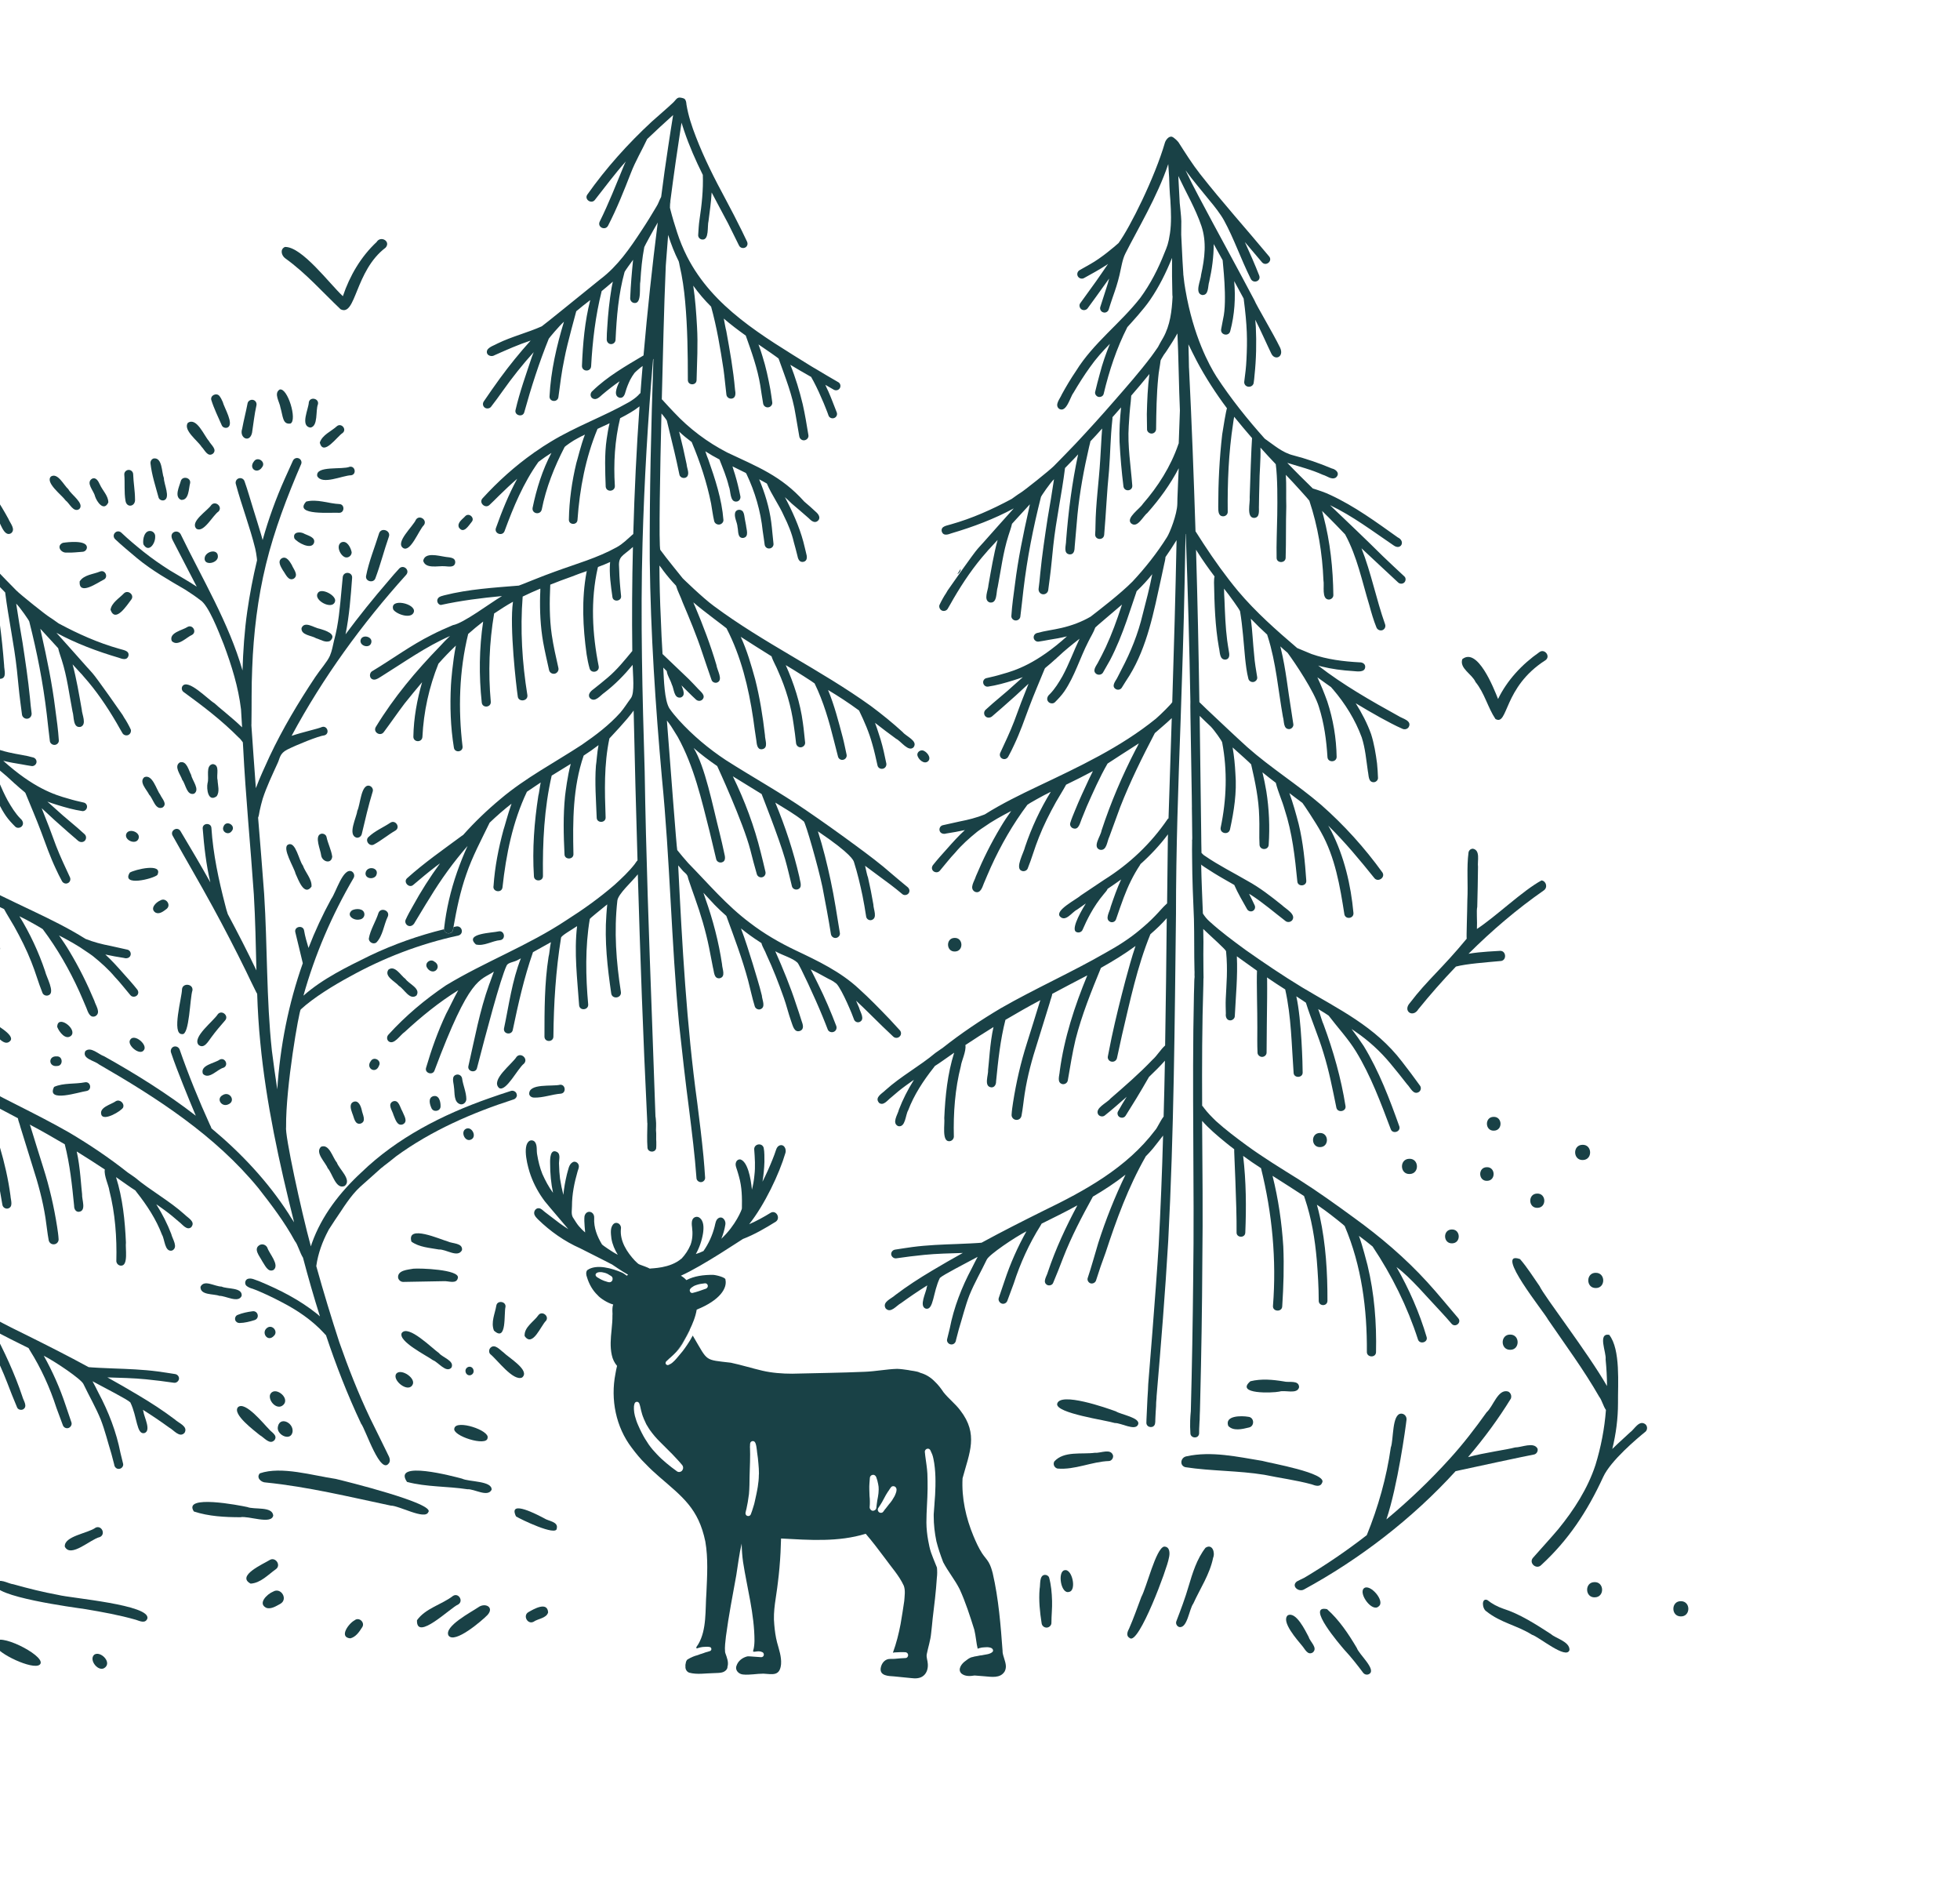 <?xml version="1.0" encoding="UTF-8"?>
<svg id="Calque_2" xmlns="http://www.w3.org/2000/svg" xmlns:xlink="http://www.w3.org/1999/xlink" viewBox="0 0 1318.36 1273.12">
  <defs>
    <style>
      .cls-1 {
        fill: none;
      }

      .cls-2 {
        fill: #194146;
      }

      .cls-3 {
        clip-path: url(#clippath);
      }
    </style>
    <clipPath id="clippath">
      <rect class="cls-1" x="0" width="1318.36" height="1273.12"/>
    </clipPath>
  </defs>
  <g id="FOnd">
    <g class="cls-3">
      <g id="Illustration">
        <path class="cls-2" d="M315.67,924.87c-1.58-.1-2.59-1.5-2.58-3.06,0-1.56,1.46-2.8,2.91-2.71,1.58.1,2.59,1.5,2.58,3.06,0,1.56-1.46,2.8-2.91,2.71Z"/>
        <path class="cls-2" d="M463.85,894.37c-.14.22-.22.51-.36.72-2.39,5-5.29,9.85-8.76,14.2.43-.36.8-.8,1.16-1.23.65-.8,1.23-1.52,1.81-2.39.87-1.16,1.59-2.46,2.25-3.69.72-1.38,1.45-2.68,2.25-4.06.58-1.09,1.16-2.25,1.74-3.4,0-.07-.07-.07-.07-.14ZM450.53,917.4v.07c0-.07.07-.07.07-.07h-.07Z"/>
        <path class="cls-2" d="M665.68,1111s0,0,0,0c0,0,0,0,0,0,0,0-.01,0-.01,0Z"/>
        <path class="cls-2" d="M665.28,1110.39c-.02-.06-.04-.12-.05-.18h0s0-.05,0-.07c.02.09.04.18.07.26,0,0,0-.01-.01-.02Z"/>
        <path class="cls-2" d="M629.25,999.29s0,0,0,.01c0,0,0,0,0-.01h0Z"/>
        <path class="cls-2" d="M433.01,954.02s0,0,0,0c0,0,0,0,0,0Z"/>
        <path class="cls-2" d="M432.9,953.76s0,0,0,0h0Z"/>
        <path class="cls-2" d="M404.9,855.52s0,0,0,0c0,0,.02,0,.03,0-.01,0-.02,0-.04,0Z"/>
        <path class="cls-2" d="M404.8,855.51h0s0,0,0,0Z"/>
        <path class="cls-2" d="M628.62,1011.26s0-.02,0-.03c0,0,0,.02,0,.03Z"/>
        <path class="cls-2" d="M628.62,1011.26s0,0,0,0c0,0,0,0,0,0,0,0,0,0,0,0Z"/>
        <path class="cls-2" d="M626.12,976.58s0-.03,0-.05c0,0,0,.02,0,.03,0,0,0,.02,0,.02Z"/>
        <path class="cls-2" d="M502,1015.02s0,0,0-.01c0,0,0,.01,0,.01Z"/>
        <path class="cls-2" d="M501.99,1015.03s0,0,0,0c0,0,0,0,0-.01,0,0,0,0,0,.01Z"/>
        <path class="cls-2" d="M501.97,1015.16s0,0,0,0c0-.02,0-.03.01-.05,0,.02,0,.04-.01.06Z"/>
        <path class="cls-2" d="M405.84,838.53c-.14-.07-.22-.22-.36-.29.07.07.22.14.29.14,0,0,0,.07.07.14Z"/>
        <path class="cls-2" d="M394.98,830.05c-.36-.22-.65-.51-.94-.8,0-.07-.07-.07-.07-.07,0-.07.07-.07.07-.07.36.36.65.58.94.94Z"/>
        <path class="cls-2" d="M405.84,838.53c-.14-.07-.22-.22-.36-.29.07.07.22.14.29.14,0,0,0,.07.07.14Z"/>
        <path class="cls-2" d="M448.35,915.3c-.36.29-.65.72-.65,1.3,0-.58.22-1.09.65-1.3Z"/>
        <path class="cls-2" d="M674.4,1110.71c-1.3-17.67-2.68-35.42-6.66-52.73-.65-2.46-1.38-5-2.68-7.24-1.3-2.25-2.83-3.69-4.42-6.08-2.39-3.69-4.2-7.75-5.87-11.73-5.07-12.17-8.04-25.57-7.32-38.82,4.64-17.17,10.86-29.62-1.52-45.63-3.33-4.49-7.82-7.82-11.3-12.24-1.74-2.61-3.62-5.07-5.94-7.24-2.68-2.75-5.94-4.78-9.63-5.79,0,0-.07-.07-.14-.07-2.25-1.16-6.08-1.3-8.11-1.81-2.46-.36-4.93-.72-7.39-.8-7.17.22-14.34,1.67-21.51,1.96-16.37.72-32.74.87-49.1,1.3-6.52,0-13.54-.51-20.06-2.03-7.1-1.67-14.05-3.84-21.15-5.36-17.96-2.1-15.28-.72-24.92-17.02-.22-.36-.51-.8-.72-1.23-1.16,2.25-2.46,4.35-3.84,6.37-.94,1.38-1.88,2.75-2.9,4.06-.94,1.16-1.96,2.32-2.9,3.48-.87,1.01-1.67,2.03-2.61,2.97-.94.94-1.88,1.81-3.04,2.39h-.07s-.07,0-.07.07h-.07c-.14.07-.29.14-.43.22-.07.07-.14.07-.22.14-.65.36-1.59.07-1.96-.58-.14-.14-.14-.36-.14-.51v-.14c0-.58.22-1.09.65-1.3.07,0,.07-.07.07-.07.36-.36.72-.72,1.16-1.09.36-.43.87-.8,1.3-1.16,1.3-1.16,2.61-2.39,3.84-3.69,3.48-4.35,6.37-9.2,8.76-14.2.14-.22.22-.51.36-.72,2.1-4.35,3.98-8.84,4.78-13.69,15.86-6.37,20.57-14.56,19.34-20.06.43-1.67-7.03-3.4-8.62-3.33-6.01,0-12.31.72-17.67,3.55-.94-1.09-2.25-2.1-3.69-2.97,14.56-6.45,41.36-24.63,41.72-24.7,7.75-2.97,15.07-7.24,22.16-11.66,3.33-2.39.22-7.97-3.4-6.01-4.71,2.9-9.56,5.58-14.56,7.75,10.43-13.11,20.35-34.11,24.33-47.73,1.09-3.04-1.3-6.88-4.49-4.92-.94.65-1.38,1.59-1.74,2.61-.72,2.25-1.52,4.35-2.39,6.52-2.03,5.07-4.27,10.07-6.74,14.92.72-4.42,1.16-8.91,1.3-13.33-.07-3.19.14-6.37-.51-9.49-1.09-3.55-6.37-2.68-6.37.94.43,5.87.87,11.73.14,17.6-.29,3.33-.87,6.52-1.67,9.63-.8-8.33-2.97-18.61-7.61-20.28-1.38-.29-2.68.58-3.11,1.96-.65,1.67.22,3.55.72,5.14.51,1.45.87,2.97,1.3,4.42,2.03,7.03,2.1,14.2,1.96,21.44,0,.65-4.13,11.3-13.83,20.35,1.23-3.04,2.17-6.16,2.68-9.42.58-2.61-1.67-5.94-4.42-4.56-2.03,1.09-2.25,3.69-2.75,5.72-1.52,5.94-4.06,11.59-7.53,16.51-1.59.8-3.33,1.45-5.14,2.03,2.39-4.27,4.05-9.05,4.85-13.98.51-3.48.72-8.26-2.46-10.5-1.52-1.09-3.84-.51-4.63,1.3-.72,1.59-.51,3.48-.29,5.21.51,3.91.36,7.97-1.01,11.73-1.45,3.48-3.55,6.66-6.08,9.34h-.07c-7.82,6.71-19.96,6.35-21.27,6.71-1.52-.87-4.81-2-6.18-2.51-.51-.22-1.01-.36-1.45-.65-.07-.07-.14-.14-.29-.22-.72-.72-1.52-1.3-2.1-1.96-5.29-5.65-10.21-13.18-9.42-21.37.58-2.82-2.46-5.21-4.78-3.48-2.68,2.39-1.96,6.74-1.59,9.99.65,3.91,2.24,7.53,4.27,10.86-3.33-1.59-10.29-6.45-10.58-6.88-3.26-5.36-5.65-11.37-5.29-17.82.29-4.71-5.43-5.87-6.52-1.16-.43,3.69.58,11.01.43,10.86-.14-.14-3.76-3.11-6.01-6.66,0,0-2.31-3.6-2.32-3.62-1.15-2.29-.51-5-.51-7.53,0-7.89,1.59-15.64,3.76-23.18.43-1.38,1.09-2.68.8-4.13-.36-1.74-2.25-2.9-3.84-2.25-2.97,1.45-3.19,5.36-4.13,8.26-1.09,4.56-1.96,9.13-2.39,13.83-.94-3.62-1.67-7.17-2.25-10.94-.36-2.97-.58-6.08-.65-9.2-.36-2.9,1.52-7.24-1.52-8.76-4.42-2.17-4.56,4.56-4.49,7.61,0,7.1.65,13.69,1.96,19.92-2.9-3.91-5.21-8.26-7.17-12.67-1.67-4.13-2.75-8.55-3.48-12.96-.58-2.82.22-6.08-1.45-8.47-.87-1.16-2.54-1.52-3.77-.8-5.14,3.26-.94,18.32.87,23.25,2.25,6.23,5.5,12.1,9.49,17.38,2.39,3.04,15.14,17.82,15.79,18.69-1.96-1.23-3.91-2.54-5.79-3.91-3.26-2.46-6.52-4.92-9.78-7.46-1.3-.94-2.53-2.54-4.2-2.68-1.81-.22-3.33,1.59-3.19,3.4.14,1.74,1.52,2.97,2.61,4.13,8.26,8.04,17.82,14.77,28.32,19.41,1.3.58,14.63,7.46,18.47,9.34,1.01.51,1.96,1.09,2.97,1.52,2.46,1.67,4.93,3.33,7.46,4.92,1.09.65,2.17,1.3,3.33,1.96-.29.22-.58.43-.8.72-1.23-.87-2.46-1.81-3.4-2.17-6.23-2.68-17.09-6.01-23.25-1.59-.94,1.09-.87,3.11-.22,4.63,1.38,4.64,3.77,8.98,7.24,12.24,1.38,1.74,6.3,5.14,10.43,6.23-.58,1.45-.58,3.48-.51,5.21.07.72.07,1.45,0,2.1.07,3.26-.29,6.52-.58,9.78-.58,5.65-1.09,11.3.14,16.88.58,2.82,1.81,5.29,3.55,7.31-.43,1.74-.8,3.48-1.09,5.29-3.4,17.31.29,35.85,11.01,49.83,2.83,3.77,5.79,7.46,9.2,10.72l.07.07c2.9,3.04,5.94,5.87,9.05,8.55,15.79,13.69,26.51,21.37,31.14,43.67,1.96,11.37,1.23,22.96.72,34.47-.87,11.3.36,24.75-5.5,34.62-.69,1.16-1.72,2.02-1.09,2.75.15.17,1.01-.29,1.16-.29.94-.29,1.88-.51,2.9-.65.8-.07,1.67-.14,2.46-.14.51,0,1.16-.07,1.67.07.14,0,.22,0,.36.07.58,0,1.16.36,1.3.94.07.14.07.29.07.43.07.58-.36,1.16-.94,1.38-.07,0-.14,0-.29.07-.22.07-.43.14-.65.22-.58.22-1.23.36-1.81.51-.43.14-.87.29-1.23.43q-.07.07-.14.07c-.51.22-1.01.36-1.52.51q-.07,0-.14.07h-.07c-.07,0-.14.07-.22.07h-.14c-.65.22-1.23.51-1.88.72-.51.14-.94.29-1.45.43-.29.07-.65.22-.94.29q-.07,0-.07.07h-.14l-.07.07c-.51.14-.94.36-1.38.58-.65.29-1.38.58-2.03,1.01-.43.29-.97.47-1.3.87-.7.85-.8,2.03-1.01,3.11-.07.36-.07.65,0,.94v.07c-.22,1.88.72,3.77,2.54,4.42,5.36,1.45,11.08.36,16.59.29,3.04-.22,6.95.29,8.76-2.82.29-.43.36-.87.36-1.38v-.14q.07-.07.07-.14c.8-2.97-.43-5.94-1.45-8.84-.07-.29-.14-.51-.22-.8-.36-3.55.22-7.03.58-10.65,1.81-13.76,4.49-27.38,6.95-41.07,1.16-7.1,1.96-14.27,3.62-21.29.07,4.13.36,8.26.94,12.39,2.68,17.38,7.68,35.13,7.68,53.02-.07,2.1-.17,4.36-.87,6.59-.59,1.87,3.15-.45,5.87.94.8.14,1.3.94,1.3,1.74v.14c-.07,1.01-.94,1.67-1.88,1.59-2.39-.22-4.71-.36-7.1-.51,0,0-1.7-.14-2.25,0-3.23.86-6.08,2.97-7.17,6.3-1.16,3.11,1.67,5.72,4.56,5.87,4.42.43,9.05-.58,13.54-.58,6.08.36,11.08,1.88,11.88-6.37.36-5-1.38-9.85-2.68-14.63-1.01-3.91-1.52-7.75-1.88-11.88-1.01-9.49,1.38-18.83,2.39-28.17.87-6.74,1.45-13.54,1.81-20.35.14-3.19.29-6.3.36-9.49,18.83,1.01,38.53,2.53,56.93-3.19,4.49,5.21,8.76,10.86,12.89,16.37,4.27,6.01,9.56,11.66,12.75,18.61,1.16,3.26.51,6.88.29,10.21-.72,5.14-1.59,10.36-2.46,15.5-1.23,6.52-2.83,12.88-5.14,19.19-.1.27.58-.07.94-.07,2.46-.14,5-.29,7.46-.14.94.07,1.74.8,1.81,1.81v.14c0,1.01-.72,1.96-1.74,1.96-2.32.14-4.71.22-7.03.51-1.88.22-3.84-.23-5.58.51-2.31.98-3.77,3.33-4.13,6.01-.51,5,5.43,5.07,8.84,5.29,3.91.36,7.75.72,11.66,1.16,2.82.36,6.08.36,8.4-1.67,2.24-1.88,3.04-5,2.82-7.82-.07-2.25-1.09-4.35-.72-6.52.94-4.78,2.53-9.34,2.97-14.27.43-3.26.65-6.45,1.01-9.71,1.09-8.84,2.24-18.32,2.82-27.38.29-2.32.29-4.63.07-6.95-.36-.8-.65-1.59-.94-2.32-1.09-2.61-2.1-5.21-3.04-7.82-.87-2.53-1.38-5.21-1.88-7.89-.22-1.01-.36-2.03-.51-3.04-.14-1.01-.29-1.96-.36-2.97-.22-2.1-.36-4.2-.36-6.3,0-7.6.72-15.14.8-22.74,0-3.4,0-6.74-.14-10.07-.14-1.96-.29-3.84-.58-5.79-.14-1.38-.36-2.75-.58-4.2-.22-1.38-.36-2.82-.51-4.27-.29-1.16.58-2.46,1.88-2.54.87-.07,1.52.43,1.88,1.23.43.87.8,1.74,1.16,2.61.36.94.58,1.88.8,2.9.43,1.96.72,3.98.94,6.08.43,3.98.51,8.04.43,12.1v.22c-.07,3.91-.29,7.89-.65,11.81v.29c-.22,2.25-.36,4.56-.51,6.81v1.3c0,5.72.65,11.37,1.81,16.95,1.16,4.64,2.68,9.05,4.35,13.47.07.22.11.38.22.58,3.23,6.21,7.82,11.73,11.01,18.03,3.98,8.62,7.02,18.18,9.92,27.38,1.01,4.13,1.4,9.47,2.25,12.67.06.22.51-.14.72-.22.65-.22,2.17-.43,2.25-.51h.07c.58-.07,1.09-.07,1.67-.14.51,0,1.01-.07,1.59-.07h.22c.65,0,1.3.14,1.96.29.51.14,1.16.43,1.45.87.22.29.43.58.43.94v.07c0,.51-.22.94-.58,1.16-.43.43-.94.65-1.45.87-.8.36-1.59.51-2.39.65-.29.07-.58.14-.8.14-.43.07-.8.14-1.23.22-.8.22-1.52.29-2.32.36l-1.09.22c-.07.07-.22.07-.29.07-.65.14-1.38.22-2.03.36h-.14c-.43.14-.87.22-1.3.36-.51.14-.96.17-1.38.36-1.3.59-2.46,1.38-3.48,2.25-2.53,1.67-5.79,5.79-2.68,8.62,2.46,1.88,5.58,1.74,8.69,1.23h.14c2.17.22,4.27.36,6.45.51,4.71.36,10.72,1.59,13.69-3.26.58-1.16.8-2.25.8-3.33v-.29c-.14-3.26-1.96-6.45-2.25-9.71ZM463.93,867.79c0-.29.07-.58.22-.8.43-.8,1.3-1.38,2.03-1.81.8-.58,1.74-.87,2.61-1.16,1.74-.58,3.48-.8,5.29-1.01.87-.14,1.74.43,1.96,1.3.07.22.07.36.07.51,0,.8-.58,1.52-1.3,1.81-.29.07-.58.14-.87.29-2.61.94-5.21,1.88-7.97,2.53-1.09.29-1.96-.58-2.03-1.59v-.07ZM411.85,861.05c-.51,1.09-1.59,1.45-2.68,1.16-.07,0-.22-.07-.29-.07-.22-.07-.87-.22-.94-.29-1.16-.29-2.17-.72-3.26-1.23-.65-.29-1.23-.65-1.81-1.01-.43-.29-2.56-1.07-2.25-2.68.79-1.95,4.29-1.39,4.34-1.38,1.14.22,2.25.43,3.33.94.43.22.8.36,1.16.65,0,0,1.16.65,1.67,1.01.65.43,1.01,1.16.94,1.96,0,.29-.07.65-.22.94ZM458.93,988.81c-.8,1.09-2.46,1.45-3.55.65-1.23-.87-2.46-1.81-3.7-2.75-1.09-.94-2.17-1.81-3.33-2.68-2.25-1.88-4.42-3.84-6.45-6.01-2.03-2.1-3.91-4.27-5.58-6.66-1.74-2.54-3.33-5.14-4.71-7.89-.87-1.67-1.59-3.26-2.32-4.92-.94-2.03-1.67-4.27-2.25-6.45-.36-1.45-.58-2.9-.65-4.42-.07-1.23,0-2.39.36-3.55.14-.8.8-1.45,1.67-1.45s1.59.72,1.74,1.59c.51,1.38.72,2.9,1.09,4.35.43,1.74.94,3.48,1.67,5.14,0,.07.07.14.07.22v.07c.07.14.14.29.22.43.51,1.09,1.01,2.25,1.52,3.33.51.94,1.09,1.81,1.67,2.75,0,0,0,.07.07.07,0,.07.07.07.07.14.07.14.22.36.36.51.07.07.07.22.14.29.07,0,.07.07.14.14,1.01,1.45,2.17,2.9,3.33,4.27,1.09,1.3,2.39,2.61,3.62,3.84,2.61,2.75,5.43,5.29,8.04,8.04,1.16,1.23,2.25,2.46,3.4,3.62.51.58,1.01,1.16,1.52,1.67.58.65,1.09,1.3,1.67,1.96.51.58.72,1.23.72,1.96,0,.65-.22,1.23-.58,1.74ZM510.42,991.85c0,2.68-.29,5.36-.72,8.04-.22,1.52-.58,3.11-.87,4.64-.36,1.52-.65,3.11-1.01,4.63-.29,1.52-.65,2.9-1.16,4.35-.51,1.67-1.01,3.33-1.67,4.92-.36.87-1.38,1.3-2.25,1.01-.8-.22-1.3-.94-1.3-1.81v-.07c0-.14,0-.36.07-.51.14-.65.29-1.3.43-1.88,0-.07.07-.07.07-.07v-.07c.72-3.26,1.3-6.45,1.67-9.7v-.14q.07-.07.07-.14c.22-2.25.29-4.49.36-6.74v-.36c.07-3.26.07-6.66.22-9.92.14-3.4.22-6.74.22-10.07,0-1.3-.07-2.68-.07-3.98-.07-.58-.07-1.16,0-1.74,0-.65,0-1.45.22-2.03.58-1.3,2.46-1.52,3.19-.22.29.43.43,1.01.58,1.52.14.58.29,1.16.36,1.81.22,1.16.29,2.32.43,3.48.36,2.46.72,5,.87,7.46.22,2.25.36,4.49.36,6.74,0,.29-.07.58-.07.87ZM589.44,1014.02c-.07,1.16-1.23,1.96-2.32,1.96-1.16-.07-2.1-1.09-2.17-2.25v-.22c.14-1.3.14-2.61.14-3.84s-.07-2.46-.22-3.69c-.07-1.45-.14-2.9-.14-4.35-.07-1.3,0-2.61.07-3.84.07-1.3.22-2.61.29-3.91,0-.94.8-1.88,1.74-2.03,1.09-.29,2.1.36,2.54,1.45.58,1.52,1.01,3.11,1.3,4.71.29,1.16.36,2.39.36,3.62,0,.87-.07,1.67-.14,2.53-.14,1.59-.51,3.19-.8,4.85-.29,1.67-.43,3.33-.65,5ZM602.55,1004.17c-.22.43-.36.94-.58,1.45-.29.58-.58,1.16-.94,1.67-.29.58-.65,1.16-1.01,1.67-.58.94-1.38,1.81-2.1,2.68-.65.87-1.3,1.74-1.96,2.53-.14.22-.29.43-.51.58-.43.65-.94,1.3-1.38,1.88-.65.87-1.88.94-2.75.36-.87-.65-1.23-2.03-.51-2.97.87-1.3,1.74-2.61,2.53-3.98.87-1.52,1.67-3.19,2.54-4.71.43-.72.87-1.38,1.3-2.1.22-.36.43-.65.72-1.01.43-.72.87-1.38,1.38-2.03.43-.65,1.23-.87,2.03-.72.8.14,1.45.8,1.67,1.67.07.22.07.51.07.72,0,.8-.22,1.59-.51,2.32Z"/>
        <path class="cls-2" d="M467.1,1113.77s0,0,0,0c0,0,0,0,0,0Z"/>
        <path class="cls-2" d="M467.09,1113.77s0,0,0,0c0,0,0,0,0,0,0,0,0,0,0,0,0,0,0,0,0,0,0,0,0,0,0,0,0,0,0,0,0,0Z"/>
        <path class="cls-2" d="M466.92,1113.83h0s0,0,0,0c0,0,0,0,0,0Z"/>
        <path class="cls-2" d="M466.88,1113.85h0s.01,0,.02,0c0,0-.01,0-.02,0Z"/>
        <path class="cls-2" d="M466.85,1113.86s0,0,0,0h0s0,0-.01,0Z"/>
        <path class="cls-2" d="M31.18,536.94c-.07-.07-.07,0-.07,0,0,0,0-.07-.14-.14.07,0,.14.07.22.14Z"/>
        <path class="cls-2" d="M36.46,533.76c.22.14.43.36.58.58h-.07c-.22-.22-.36-.43-.51-.58Z"/>
        <path class="cls-2" d="M36.46,533.76c.22.14.43.36.58.58h-.07c-.22-.22-.36-.43-.51-.58Z"/>
        <path class="cls-2" d="M128.88,825.06c-3.11,2.9-6.08-1.67-8.47-3.4-1.59-1.38-3.19-2.68-4.78-4.06-3.19-2.61-6.45-4.92-9.85-7.32h-.07c-.22-.14-.43-.29-.65-.43.14.14.22.29.36.51,3.84,6.16,7.17,12.67,9.78,19.48.72,3.33,5,9.05.51,11.15-5,1.09-4.85-7.6-6.74-10.65-3.91-10.36-10.21-19.92-16.95-28.46-.29-.36-.58-.72-.87-1.16,0,0-.07-.07-.07-.14-1.81-1.09-3.48-2.32-5.29-3.55-2.61-1.81-5.14-3.62-7.75-5.43,4.49,14.2,6.01,29.26,6.66,43.96-.51,3.62,1.81,15.64-3.26,15.57-1.67,0-3.04-1.3-3.19-2.97.43-15.93-.8-32.37-4.71-47.58-.29-3.04-3.77-10.14-3.04-14.05v-.07c-6.23-4.13-12.53-8.18-18.9-12.1,2.39,10.28,3.11,25.42,3.62,28.75-.29,3.48,3.11,11.23-2.17,11.81-2.17.14-3.26-2.03-3.19-3.98-1.38-13.91-2.83-27.88-6.3-41.43-7.75-4.56-15.57-9.05-23.54-13.25.14.36.29.72.43,1.09,2.9,9.34,5.72,18.69,8.69,27.96,4.13,12.96,7.17,26.22,9.27,39.62.43,2.82.87,5.65,1.01,8.47.07,1.67-1.23,3.11-2.75,3.33-1.88.36-3.55-.87-3.91-2.68-.94-4.92-1.38-9.99-2.17-14.99-1.81-11.73-4.92-23.1-8.55-34.33-2.82-8.98-5.5-17.89-8.33-26.87-.43-1.96-1.38-3.91-1.67-5.87-7.75-4.2-15.72-8.26-23.54-12.39,8.55,20.71,15.57,42.22,18.54,64.46.14,2.9,2.17,7.75-1.88,8.69-1.67.22-3.26-.87-3.55-2.53-1.59-9.13-3.04-18.47-5.21-27.52-4.2-16.51-10.65-32.45-17.09-48.16-8.04-4.49-15.86-9.27-23.25-14.7,2.61,7.68,4.71,15.5,6.81,23.25,3.33,12.67,6.52,25.42,9.27,38.31.87,4.2,1.67,8.47,2.53,12.67.36,1.67-.87,3.33-2.53,3.55-1.74.29-3.26-.8-3.62-2.46-1.09-5.14-2.25-10.14-3.33-15.28-5.43-22.96-10.21-46.06-19.12-67.94-2.03-1.74-4.06-3.62-6.01-5.5-1.88-1.81-3.4-3.48-5-5.29.29,28.54.58,57.07,1.09,85.61,3.11,2.75,5.36,6.81,8.47,9.56,8.84,9.27,18.61,17.74,28.32,26.15,2.32,2.9,10.79,6.45,8.19,10.72-.94,1.3-2.97,1.67-4.27.72-4.85-3.84-9.42-7.89-14.05-11.95-.14-.14-.43-.43-.8-.72,1.96,3.19,3.91,6.37,5.72,9.63.43.72.58,1.45.36,2.25-.51,2.46-4.06,3.04-5.36.87-4.93-7.82-9.34-14.92-15.72-26.07-3.84-3.69-7.68-7.46-10.72-10.94.22,12.53.51,25.06.87,37.59,2.32,2.9,4.27,7.75,5.79,9.27,19.05,25.2,47.22,40.63,75.11,54.1,13.98,6.95,27.88,13.98,41.57,21.44,1.67.22,11.73.72,16.37.87,10.07.36,20.13.72,30.13,2.03,3.84.51,7.75,1.16,11.59,1.74,1.59.22,2.83,1.59,2.68,3.26-.22,1.52-1.74,2.82-3.33,2.61-6.23-.94-12.46-1.67-18.76-2.32-8.62-.87-17.45-1.01-26.07-1.3,6.95,3.84,13.83,7.82,20.64,11.88,8.76,5.21,16.73,10.36,24.77,16.44,2.54,2.46,8.98,4.56,6.52,8.91-3.33,3.77-7.32-1.88-10.36-3.48-5.79-4.2-11.66-8.18-17.67-11.95.07.43.22.8.29,1.09.43,3.69,5.5,12.89.72,14.56-5.36,1.3-4.78-11.08-9.49-20.64-2.25-2.17-16.88-9.56-25.42-14.2,1.38,2.53,2.68,5.14,3.98,7.75,6.74,12.6,12.09,26.44,14.78,40.34.65,2.46,1.23,4.92,1.81,7.39.36,1.59-.94,3.19-2.46,3.4-1.88.36-3.4-1.16-3.55-2.97-.58-2.39-1.23-4.78-1.88-7.17-2.39-7.68-4.27-15.57-7.17-23.03-3.33-8.18-7.82-15.86-11.66-23.9-1.59-3.33-18.83-14.99-26.65-18.98,5.94,10.65,10.86,21.73,14.7,33.32,1.38,3.84,2.53,7.68,3.91,11.52.51,1.52-.51,3.26-2.03,3.77-1.59.51-3.26-.43-3.77-1.96-1.45-3.84-2.9-7.68-4.27-11.52-4.42-13.69-10.36-26.8-18.03-38.97-.22-.43-.51-.87-.72-1.3-8.04-3.98-16.15-7.97-24.05-12.31,7.68,14.41,14.63,29.26,19.84,44.83.65,2.75,3.98,6.81.36,8.76-1.38.58-3.33.07-3.91-1.45-2.32-5.58-4.64-11.23-6.74-16.88-5.5-14.2-12.6-27.67-19.92-40.99,0-.07-.07-.07-.07-.14-7.68-4.49-15.07-9.34-21.95-14.77.07.07.07.22.14.29,7.1,14.78,13.18,29.98,18.18,45.63,2.39,7.82,4.49,15.79,7.1,23.54.51,1.45-.43,3.11-1.88,3.62-1.52.43-3.19-.43-3.69-1.88-1.96-6.3-4.13-12.53-6.45-18.76-7.24-22.09-15.28-44.18-26.87-64.46-.07-.07-.07-.14-.07-.22l-.07-.07c-1.74-1.74-3.26-3.4-4.85-5.29-1.59-2.1-4.27-5.29-6.81-8.69.65,24.63,1.67,49.32,2.97,73.95,1.88,31,7.03,93.14,7.03,93.36v.07c-.07.8.36,7.03.51,9.42,0,0,.58,11.59.58,12.46,0,.51.07,1.01.07,1.52,0,.87.07,1.67.07,2.53-.22,3.26-5,3.77-5.79.58-.22-.87-.22-1.81-.22-2.75,0-.58,0-1.16-.07-1.74-.14-2.46-.22-4.85-.43-7.32,0-.87-.07-1.74-.07-2.68-.07-.87-.14-1.74-.22-2.68,0-.51-.07-1.01-.07-1.52-2.97-34.76-5.79-69.53-7.82-104.37-3.84-73.08-4.35-146.37-5.22-219.6,0-43.38-1.52-86.84-3.11-130.22-1.01-30.71-2.1-61.49-2.68-92.27-.22-11.15-.43-22.24-.65-33.39-.07.07-.07.14-.14.22-1.38,37.52-2.46,75.11-3.11,112.7v.07c.29.51-1.09,60.84-1.23,89.81,0,.87-.07,1.81,0,2.61v.14q-.07,0,0,.07c0,.29,0,.58.07.87.07,3.91.07,7.89,0,11.88-.07,13.62-.65,27.38-1.23,40.7-.29,11.52-.07,22.96-.36,34.48-.14,1.38.07,2.9-.07,4.27q.07.07,0,.14c.14,1.23.22,2.39.22,3.62,0,1.09.07,2.17.07,3.26.07,1.52.07,3.11.14,4.63,1.45,63.95-.43,127.98.51,191.93.29,29.48.8,58.96,1.59,88.43v.14c.22,2.1.36,4.27.43,6.37.07,2.75.07,5.5-.14,8.18.22,3.77-5.43,4.35-5.87.58.07-.72-.07-4.78-.29-8.55,0-.14-.07-.29-.07-.43,0-1.09-.07-2.25-.07-3.33-.07-1.74-.14-3.04-.14-3.4v-.29c-.07-1.88-.07-3.77-.14-5.65-.8-31.36-1.3-62.72-1.45-94.08-.43-31.51-.07-63.08.14-94.59-4.78,5.43-10.36,10.07-15.93,14.63-1.88,1.52-3.77,3.04-5.65,4.42.22.29-1.81,37.66-1.59,55.99.07,3.69-5.72,3.91-5.87.14-.72-17.17-.58-34.48,1.45-51.64-3.91,2.9-7.97,5.65-12.02,8.26-7.53,30.27-10.5,61.56-8.04,92.71.22,3.91-6.08,4.2-6.23.22-.87-13.4-1.3-26.87-.72-40.27,1.01-15.93,3.33-31.94,7.24-47.51-7.1,4.56-14.2,8.98-21.22,13.62-.14.51-.29,1.09-.51,1.59-4.56,13.54-6.81,27.38-8.04,41.5-.72,9.05-1.3,18.18-1.3,27.23.07,3.84-5.65,4.06-5.87.22-.07-19.05,1.09-38.17,5.14-56.85.58-2.68,1.23-5.29,1.96-7.89-1.88,1.3-3.77,2.61-5.65,3.98-4.27,3.11-12.89,9.99-13.04,10.36-11.37,26.65-15.14,55.91-14.92,84.59.14,3.91-6.08,4.2-6.16.22-.43-19.63,1.09-39.33,5.72-58.45.8-2.61,2.97-12.17,5.79-19.77-3.12,2.25-6.16,4.71-9.2,7.17-12.96,19.41-23.39,40.41-30.57,62.65-1.23,3.4-6.81,1.81-5.79-1.74,4.85-16.44,11.8-32.23,20.28-47.08-9.72,7.2-20.28,19.99-30.06,30.27-2.46,2.61-4.78,5.29-7.1,7.97-2.54,2.68-6.95-1.01-4.27-3.98,7.1-8.26,13.47-16.22,20.71-24.12,14.78-16.22,31.58-30.49,49.32-43.31,12.17-8.91,24.41-17.67,37.08-25.71,11.73-7.32,23.97-14.78,35.06-22.89,7.1-5.21,14.12-10.5,20.64-16.37,2.9-2.82,5.72-5.65,8.11-8.84.43-.58.72-1.09,1.23-1.52.14-26.94.07-53.96-.8-80.9-.07-1.52-.07-3.11-.07-4.64-.07-.14-.07-.36-.07-.58,0-1.52.07-3.04.07-4.56.07-3.69.07-7.32.07-11.01-.14-5.72-.07-11.44.07-17.17-5.5,5.36-15.36,13.91-15.36,15.06-1.23,12.67-.22,21.95.22,32.01.14,3.33,0,6.59-.07,9.85.29,2.1-.51,4.49-2.9,4.56-1.59,0-3.12-1.3-3.12-2.9-.65-13.4-2.03-26.8-1.38-40.2-1.45,1.01-2.97,2.1-4.42,3.19-3.55,2.54-9.05,6.45-9.13,6.52.36,8.18-.29,27.45-.22,38.17,0,5.72.14,11.37-.14,17.02-.07,1.52-1.52,2.68-2.9,2.75-1.67.07-3.19-1.23-3.19-2.9,0-12.31-.29-24.62-.36-36.94,0-4.2-.07-8.33,0-12.53.07-.36.07-.72.14-1.09-4.06,2.75-8.11,5.5-12.31,8.11-4.13,18.47-4.27,37.3-5.65,56.13-.22,3.62-6.08,3.48-6.08-.22,0-4.78.72-35.56,4.27-51.28-.07.07-.14.07-.22.14-2.03,1.23-6.23,4.13-6.23,4.13-3.55,11.37-8.4,22.31-11.81,33.75-3.77,12.1-6.16,24.48-8.69,36.86-.8,3.62-6.66,2.68-6.16-1.01,2.97-18.76,8.18-37.08,14.77-54.9.87-1.67,2.1-6.3,3.62-10.43-2.24,1.3-6.88,4.2-7.03,4.42-6.08,8.04-13.11,15.5-18.4,24.12-9.99,16.37-16.66,34.48-23.39,52.29-1.23,3.4-6.74,1.81-5.79-1.81,6.59-18.54,13.69-37.23,23.97-54.1,2.61-3.91,5.29-7.75,8.19-11.52-.94.65-1.96,1.3-2.83,1.96-8.69,5.94-16.51,13.11-23.25,21.22-3.84,4.64-7.61,9.27-11.23,13.98-2.24,2.17-4.2,7.53-7.97,5.21-1.38-.94-1.74-2.9-.72-4.27,3.91-5.43,7.97-10.86,12.09-16.15,18.18-23.76,42.23-34.98,67.14-49.9,12.89-7.82,25.64-16.44,37.88-25.06,8.4-6.16,16.8-12.31,24.48-19.34,1.74-1.52,3.19-3.33,4.42-5.29.43-10.94.94-21.87,1.16-32.81l.22-.22c-.14,0-.14-.07-.22-.14v.36c-2.75,2.03-5.79,3.77-8.62,5.65-4.42,2.75-9.05,5.29-13.54,7.89h-.07c-2.46,5.65-5.65,11.01-8.62,16.3-.72,1.38-2.54,1.96-3.91,1.23-1.45-.8-1.88-2.54-1.16-3.91,1.23-2.53,2.39-5.14,3.69-7.6-.43.22-.8.43-1.23.72-8.26,5.29-15.72,11.81-23.47,17.74-1.38.87-3.19.58-4.27-.65-2.97-3.98,4.42-7.75,6.81-10.14,7.39-5.94,14.92-11.81,23.25-16.37,9.56-5.58,19.48-10.5,28.61-16.8.94-.51,1.59-1.3,2.32-2.03.07-2.61.07-5.29.14-7.89v-1.01c0-1.96,0-3.91.07-5.87v-.07c.29-25.78.65-51.57,1.01-77.28-2.46,2.46-5,4.85-7.53,7.24-2.46,2.54-7.39,9.56-7.6,10.57-3.62,19.05-2.97,38.46,1.01,57.36.65,4.06-5.5,5.14-6.3,1.09-2.68-12.31-4.64-24.77-3.62-37.44.29-5.94.87-11.81,1.88-17.6-4.13,3.62-12.46,11.15-12.46,11.37-2.68,11.66-5.14,23.25-5.43,35.2-.29,6.37.14,12.75-.22,19.05-.43,3.69-6.01,3.55-6.16-.22-.8-11.95-.29-24.05,1.59-35.92.72-4.27,1.59-8.55,2.61-12.75-2.97,2.46-6.01,4.78-9.05,7.1v.22c-1.52,6.01-4.2,11.73-5.87,17.67-5.14,15.64-6.95,32.09-8.55,48.45-.36,3.77-6.37,3.26-6.01-.65.87-12.75,2.1-25.57,5.14-38.1,1.81-6.95,3.77-13.98,6.23-20.71-2.9,2.25-5.87,4.42-8.77,6.59-.36.29-9.12,13.4-12.46,19.56-9.56,16.95-12.82,36.43-15.79,55.48-.87,3.55-6.37,2.75-6.08-1.01,1.74-18.98,6.23-37.95,14.85-54.97.65-1.23,1.38-2.53,2.1-3.77-11.23,11.01-21.29,23.18-31.14,35.42-2.46,2.75-7.32-.51-5.36-3.84,11.95-16.59,25.93-32.08,41.28-45.56,15.93-13.69,33.9-24.84,49.68-38.82,9.2-8.33,18.18-16.95,27.23-25.42,1.74-1.59,3.33-3.33,5-4.85.51-34.19,1.23-68.3,2.25-102.48-.29.43-.58.94-.87,1.38-3.62,5.72-7.53,11.23-11.59,16.59.36,1.3.29,2.75.36,4.06-.29,14.56-.72,29.26-3.26,43.6-.8,2.82-.22,8.4-4.42,8.26-3.26-.43-2.68-3.77-2.25-5.94.43-2.32.72-4.63,1.09-7.03,1.16-8.98,1.45-18.11,1.81-27.16.22-2.46.22-5.07.29-7.6-3.4,4.2-10.65,14.27-10.79,15.28-1.74,10.5-2.39,21.15-3.4,31.65-.51,4.56-1.01,9.13-2.17,13.62-.36,1.45-1.74,2.39-3.26,2.25-1.52-.14-2.97-1.67-2.68-3.26.8-4.92,1.67-9.78,2.03-14.77.87-8.11,1.16-16.37,2.25-24.55-3.55,3.69-7.17,7.24-10.94,10.65q0,.07-.07.07c-.07.43-.22.87-.36,1.23-5.58,17.45-7.03,36.14-10.21,54.03-.94,2.82-.07,8.4-4.34,8.26-1.52-.14-2.9-1.67-2.68-3.26.51-2.97.87-6.01,1.38-9.05,2.32-13.83,3.62-27.88,6.95-41.5.14-.58.29-1.23.43-1.81-1.59,1.52-3.19,2.9-4.85,4.27-5,6.74-18.11,26.29-21.08,36.36-3.55,11.01-5.07,22.45-5.79,33.97-.36,3.62-6.01,3.48-6.16-.22.22-12.82,2.32-25.28,6.3-37.37,1.96-5.5,4.2-10.94,6.66-16.22-3.04,2.25-9.2,6.59-9.2,6.59-.43.58-.94,1.09-1.38,1.59-8.11,9.49-14.92,20.42-19.26,32.23-2.46,7.68-2.97,14.99-4.13,22.81-.65,2.68-.14,7.53-4.13,7.32-1.38-.14-2.68-1.38-2.68-2.82.14-3.33.29-6.59.65-9.85.87-6.59,1.96-13.25,3.98-19.63,2.61-7.31,6.23-14.2,10.36-20.79-5.36,3.26-10.86,6.45-16.44,9.56-5,2.68-9.92,5.43-15.14,7.68-1.45.58-3.19.14-4.06-1.23-2.39-4.35,4.34-5.72,6.81-7.39,18.61-10.28,37.3-20.93,54.1-33.97-.72.22-1.38.43-2.1.58-6.95,1.74-14.12,2.68-21.29,3.11-2.9.22-8.4,1.23-8.26-3.11.14-1.88,2.03-2.82,3.77-2.75,10.94-.58,21.95-1.96,32.3-5.58,1.67-.65,8.04-3.4,9.56-3.98.07,0,.07-.07.14-.07,13.98-11.95,27.88-24.19,39.76-38.31,8.4-10.14,16.08-20.86,23.25-31.87,1.96-3.04,3.55-5.5,5.36-8.33,1.16-36.43,2.53-72.86,4.34-109.29,0-.36,0-.65.07-.94.07-4.49.14-8.91.29-13.33.07-.65.07-1.38.07-2.17-1.81,3.84-3.77,7.6-5.65,11.3-5.65,10.72-13.04,22.09-20.28,31.72.58,1.45,2.53,12.82,3.19,17.45,1.88,16.15,2.68,32.45,2.68,48.67-.07,2.53.22,6.37-3.19,6.52-1.67.07-3.19-1.23-3.19-2.9.22-19.92-.58-39.83-3.62-59.53-.07-1.09-.43-2.75-.72-4.49-3.91,4.85-7.97,9.63-12.02,14.34.43,5.21,1.3,29.62,1.59,39.76-.43,3.62,2.39,13.69-2.9,13.91-4.34-.14-3.11-5.43-3.33-8.33-.07-4.64-.14-9.27-.29-13.83,0-8.33-1.01-16.88-.72-25.13-3.33,3.77-6.81,7.46-10.29,11.15-1.23,8.91-1.16,23.83-1.01,34.19.14,9.71.65,19.34.43,29.04-.29,3.55-5.94,3.4-6.08-.22-.36-11.59-.07-23.1-.43-34.69.22-6.95-.14-14.12.29-21.15-5.07,5.21-15.5,16.8-15.79,17.38-5.79,17.31-8.76,35.34-9.49,53.52-.72,3.55,1.38,12.67-3.48,12.96-1.59.07-3.19-1.23-3.19-2.9.22-17.89,2.1-35.85,6.66-53.16.36-1.16.65-2.32.94-3.55-4.85,4.71-14.99,15.14-15.5,15.79-8.18,15.06-11.37,31.51-16.3,47.66-1.38,5.07-2.82,10.07-4.78,14.92-.65,1.59-2.46,2.39-4.06,1.81-1.59-.65-2.32-2.39-1.74-3.98,5.94-16.73,9.34-34.55,15.86-51.06-3.33,3.11-6.59,6.16-9.92,9.27-4.92,4.56-9.78,9.05-14.63,13.62-1.09,1.16-3.04,1.23-4.2.14-1.09-1.01-1.3-3.04-.07-4.13,4.85-4.49,9.71-9.05,14.56-13.69,11.59-11.52,23.54-22.81,35.42-34.19-15.21,7.24-28.75,17.53-42.73,27.01-4.92,3.62-8.26-2.82-2.82-5.36,14.56-10.36,29.04-21,45.34-28.54,3.4-1.67,8.62-3.4,11.8-4.35,5.79-5.65,11.59-11.37,17.17-17.24-8.11,2.54-16.3,4.56-23.9,8.04-2.82.72-5.87,3.62-8.76,1.88-3.04-2.61-.36-5.5,2.75-6.16,8.4-3.55,17.09-6.52,26-8.84,7.24-1.81,12.89-6.88,18.76-10.94.14-.07.22-.22.36-.29,11.73-13.11,22.67-26.8,32.37-41.57,4.93-7.82,15.57-27.16,20.93-58.45.51-2.9.94-5.87,1.23-8.76v-.22c.14-.65.22-1.52.22-2.32.14-2.75.29-5.5.51-8.26.29-5.79.58-11.66.87-17.53v-.29c-.07-2.97-.07-5.87-.07-8.84.14-4.13.72-8.18,1.09-12.31v-.22c.29-5.94.58-11.88.94-17.82-5.29,11.23-11.59,21.95-15.57,33.68-3.55,10.65-2.25,21.44.22,32.66.14,3.62,4.63,12.46-.65,13.69-4.63.36-3.77-5.87-4.78-8.91-1.88-8.33-3.04-16.8-3.04-25.35-2.03,3.62-4.06,7.24-6.01,10.86.14.36-3.33,27.02-.29,39.55.43,2.32.87,4.56,1.3,6.88.58,4.06-5.36,5.07-6.16,1.09-2.9-10.94-3.62-22.23-2.61-33.46-2.17,3.91-4.27,7.82-6.37,11.73-2.46,18.76-2.54,27.96-1.88,41.14.22,4.92.8,9.63,1.45,14.49.14.87,0,1.67-.51,2.39-1.59,2.25-5.43,1.45-5.79-1.3-.29-1.67-.43-3.4-.58-5.14-1.16-10.79-1.38-21.73-.87-32.59.07-1.59.22-3.19.36-4.71-3.19,6.08-7.9,16.8-10.79,22.74-2.39,5-8.84,2.25-5.87-4.06,4.64-9.56,16.01-28.54,17.24-31.8,12.38-23.47,25.28-46.72,37.66-70.18,3.04-5.72,5.94-11.44,8.69-17.24-5.14,7.03-10.79,13.62-16.22,20.35-3.19,3.77-7.24,8.98-9.63,13.25-6.81,12.46-10.94,25.06-18.03,39.4-1.74,3.48-7.03,1.59-5.72-2.17,2.97-7.61,6.3-15.14,9.7-22.6-3.91,4.56-7.75,9.13-11.66,13.76-2.75,2.82-7.32-1.16-4.56-4.2,15.35-18.47,31.51-36.43,46.35-55.33,5.29-6.74,9.85-14.05,14.49-21.29.36-.58,2.97-3.26,4.34-3.69,2.25-.72,4.35,2.39,4.78,3.91,6.81,23.39,23.39,56.86,31.22,67.57,3.19,2.82,11.59,9.99,18.98,14.12,2.39,1.38,4.78,2.75,7.17,4.06,1.45.8,2.03,2.68,1.23,4.13-.8,1.45-2.68,2.03-4.13,1.23-5.14-2.82-10.28-5.65-15.21-8.84-.29-.22-.65-.43-1.01-.72,2.61,3.91,5.36,7.75,8.04,11.66,3.55,5,7.1,9.92,10.72,14.85.94,1.3.36,3.33-.94,4.13-1.38.87-3.33.43-4.2-.94-3.91-5.29-7.68-10.57-11.52-15.93-.94-1.3-1.88-2.61-2.82-3.91.51,2.17,1.16,4.27,1.88,6.45,1.38,4.2,2.75,8.4,4.05,12.6.51,1.52-.36,3.26-1.96,3.69-1.52.51-3.19-.36-3.69-1.96-.87-2.75-1.74-5.5-2.68-8.18-1.96-5.58-3.19-9.2-4.56-14.92-1.23-5.21-1.88-10.28-3.91-14.41-8.11-16.15-21.51-38.24-28.9-60.26-.22,2.97-.36,5.94-.58,8.91.07.07-.36,11.08-.87,15.79v.36c-.43,6.81-.72,14.63.29,21.44,1.09,7.24,1.96,8.98,3.69,13.18,4.2,10.72,9.49,21.08,16.37,30.42,13.4,17.09,31.51,30.27,43.09,48.96,3.55,5.21,6.74,10.57,9.63,15.86,1.16,2.9,5.14,7.1,1.74,9.71-4.92,2.82-7.39-8.04-9.49-10.65-3.4-5.79-7.32-12.02-11.15-17.31-3.98-5.72-8.62-10.86-13.47-15.79,2.68,6.59,5.07,13.33,6.81,20.21,1.09,3.98,2.17,8.04,3.11,12.1.36,1.45-.72,2.9-2.03,3.33-1.45.43-3.33-.36-3.69-1.96-3.69-15.5-8.69-30.71-15.93-44.9-2.68-2.97-11.01-11.95-15.36-18.4-6.01-8.76-10.72-18.32-14.7-28.17.07,8.18,0,16.37-.22,24.55,0,.58-.07,1.09-.14,1.52.51,9.71,1.59,19.12,6.3,27.59,1.16,2.03,2.32,3.91,3.33,5.94,0,.07,0,.14.07.22.07,0,.07.07.07.07,1.45,2.17,3.04,4.35,4.56,6.45,7.82,10.36,16.37,20.06,24.84,29.77,8.4,9.7,17.02,19.19,25.78,28.54.51.51,1.01,1.09,1.52,1.59,4.42,4.64,8.91,9.2,13.4,13.76,3.04,3.04,19.84,16.44,22.38,17.96,2.03,1.23,3.98,2.75,5.87,4.06.07,0,.07.07.14.07.07.07.14.07.22.14,12.96,6.95,26.36,12.96,40.56,16.95,2.46.87,6.95,1.09,6.23,4.71-1.01,3.33-4.2,2.17-6.59,1.3-14.49-4.27-28.61-9.56-41.86-16.73,3.55,3.91,7.1,7.89,10.57,11.81,3.48,3.91,6.95,7.75,10.36,11.66.07.07.14.14.22.22.72.72,1.38,1.52,2.03,2.25.36.43.72.87,1.09,1.23,2.61,2.82,19.77,27.3,20.21,28.03.36.65.72,1.23,1.09,1.88,1.16,1.59,3.4,5.65,4.27,7.6.22.36.29.72.29,1.16,0,1.01-.51,2.1-1.45,2.68-1.38.87-3.33.43-4.2-.94-1.38-2.25-2.61-4.56-3.91-6.81-6.52-11.15-13.76-21.87-22.38-31.51-.36-.43-.72-.94-1.16-1.38-.22-.22-.43-.36-.58-.58-1.88-2.03-3.69-4.06-5.58-6.08,2.68,9.92,4.35,20.21,6.16,30.35.14,3.4,3.55,9.99-.72,11.66-5.43,1.09-4.34-6.95-5.5-10.36-2.24-11.59-3.62-23.32-7.24-34.62-.8-2.61-1.81-5.21-2.39-7.89,0,0-.07,0-.07-.07-1.52-1.67-2.97-3.19-4.42-4.85-2.46-2.75-5-5.5-7.53-8.18.22,1.09.51,2.25.72,3.4,3.77,16.73,7.24,33.53,9.34,50.55.94,7.03,1.96,14.05,2.39,21.08.14,1.52-1.09,2.82-2.46,3.04-1.59.29-3.26-.8-3.55-2.39-.8-6.08-1.38-12.17-2.1-18.18-2.54-21.44-6.49-41.47-11.78-62.4-.22-.8-6.11-9.37-8.79-11.98,1.3,8.69,2.75,17.46,4.27,26.15,1.88,12.39,3.77,24.84,5,37.37.29,3.62.65,6.59,1.09,10.07.22,1.74-.87,3.48-2.68,3.77-1.67.29-3.48-.87-3.77-2.68-.36-2.75-.72-5.58-1.09-8.33-1.01-7.46-1.52-14.41-2.32-21.58-1.88-17.53-5.72-34.76-7.9-52.22v-.07c-1.81-1.88-3.62-3.69-5.43-5.58-1.16-1.23-2.32-2.39-3.4-3.62,4.13,19.12,6.59,38.53,8.11,58.09-.07,3.04,2.17,8.69-2.46,9.2-3.04.07-3.26-2.97-3.33-5.29-.72-7.17-1.16-14.34-1.88-21.51-1.52-15.35-4.35-30.56-7.82-45.56-.22-1.23-.72-2.46-.87-3.69-2.68-2.82-5.36-5.72-7.9-8.62.58,7.03.8,14.12,1.3,21.08.87,14.77,3.04,29.48,3.19,44.33,0,1.96.07,3.91.22,5.79.07,3.91-5.79,4.2-6.08.22-1.23-14.34-1.81-28.83-3.26-43.17-.87-11.15-.94-22.38-2.17-33.53-.07-.87-.22-1.59-.14-2.32-1.96-2.17-3.84-4.35-5.79-6.59.8,7.75,1.3,15.5,1.01,23.32-.51,9.99-1.38,19.92-2.61,29.84-.58,3.77-6.16,3.26-5.94-.58,1.01-13.33,3.26-26.65,2.39-40.05-.29-5.5-.72-11.08-1.38-16.59-.14-1.16-.29-3.84-.29-3.84-4.13-4.78-8.26-9.63-12.24-14.56,1.16,8.91,1.52,17.89,1.74,26.94,0,3.48-.07,6.95-.14,10.43-.07,1.45-1.52,2.61-2.9,2.68-1.67.07-3.11-1.23-3.19-2.9-.14-11.66-.29-23.32-1.45-34.91-.29-3.77-1.16-7.53-1.59-11.37,0-.22-2.1-3.69-2.25-3.91-.72-.87-1.3-1.81-1.96-2.75-2.46-3.77-4.92-7.53-7.1-11.52-.72,13.83-1.01,37.88-1.67,51.78l.8,22.24c.22.29.29.58.36.87,5.07,14.7,13.54,28.03,23.76,39.76,1.96,3.26,11.52,9.42,7.97,13.04-4.27,3.69-7.97-4.64-10.94-6.88-8.19-9.2-15.5-19.27-21.15-30.13.29,6.81.65,13.54.87,20.35,0,1.23.07,2.46.07,3.62.14,7.03,5.07,19.48,6.95,22.38,6.66,10.65,14.85,20.93,23.18,29.84,8.19,8.26,22.09,18.9,28.17,23.61,6.08,3.55,12.75,6.01,19.63,7.6,5.43,1.3,11.01,1.88,16.37,3.4,1.45.36,2.46,1.67,2.32,3.19-.14,1.52-1.67,2.82-3.26,2.61-2.46-.36-4.78-.8-6.74-1.16-4.13-.65-8.33-1.38-12.38-2.39,20.28,18.25,34.4,22.89,43.67,25.42,3.48,1.09,6.95,1.88,10.5,2.68,1.38.29,2.39,1.67,2.17,3.11-.14,1.52-1.59,2.82-3.19,2.61-5.79-.87-11.44-2.46-17.02-4.2-2.17-.65-4.27-1.38-6.45-2.17,1.74,1.59,3.55,3.19,5.36,4.78,6.37,5.94,13.33,11.23,19.7,17.17,1.23,1.16,1.3,3.11.14,4.35-1.16,1.23-3.12,1.16-4.42.14-2.32-1.96-4.63-3.98-6.95-6.01-6.01-5.21-11.88-10.57-17.67-16.01,3.4,8.4,6.66,16.88,9.7,25.35,1.45,3.62,2.9,7.24,4.56,10.79,1.59,3.48,3.19,6.88,4.78,10.36.65,1.45.07,3.26-1.45,3.91-1.52.72-3.26,0-3.98-1.45-1.45-2.68-2.82-5.36-4.05-8.11-3.84-8.11-6.81-16.59-9.92-24.99-3.33-8.91-7.03-17.38-10.57-26.07,0,0-.29-.36-.43-.51-.14-.07-3.55-2.97-3.62-3.04-.94-.8-1.81-1.59-2.75-2.46-.58-.43-1.09-.87-1.52-1.38-.14-.14-.36-.29-.51-.43-4.64-4.42-9.56-8.33-14.56-12.24,3.98,8.33,7.1,17.09,11.51,25.2,2.46,4.27,5.07,8.55,8.55,12.1,1.59,1.3,2.46,3.55.87,5.21-1.09,1.16-3.26,1.38-4.42.14-2.24-2.25-4.42-4.56-6.23-7.17-7.03-10.28-10.5-22.45-16.15-33.46-1.52-3.19-3.55-6.23-4.71-9.56-.07-.29-12.17-10.43-17.96-15.43.14.43.29.87.43,1.3,3.04,9.27,6.37,18.47,10.5,27.38,1.67,3.55,3.48,7.03,5.36,10.57,1.23,2.25,3.91,5.43.87,7.46-1.38.87-3.48.51-4.35-.94-1.59-2.82-3.19-5.58-4.78-8.4-4.42-8.47-7.97-17.38-11.15-26.44-1.96-5.58-3.77-11.23-5.72-16.88-.29-.94-.72-1.96-1.01-3.04-3.77-3.62-7.32-7.39-10.5-11.44,1.74,9.13,4.13,18.11,6.45,27.09,3.04,12.89,8.04,25.28,14.2,36.94,1.09,2.03,2.03,4.13,3.11,6.08,1.23,2.17,3.77,5.21.87,7.1-1.38.87-3.26.51-4.13-.87-1.67-2.75-3.4-5.43-5.14-8.11-12.09-19.7-16.37-42.88-21.29-65.18-.72-3.26-1.38-6.52-2.1-9.78-.29-1.3-.8-3.11-.87-4.78-2.61-3.69-5.07-7.53-7.46-11.37.72,36.36,1.74,72.64,2.9,108.93.72,1.37,7.53,8.11,10.94,11.08,23.83,19.34,51.78,32.37,79.38,45.48,12.17,5.79,24.19,11.66,35.63,18.83.07.07.14.07.22.14,5.43,2.17,11.08,3.62,16.8,4.71,3.77.8,7.61,1.67,11.37,2.53,1.59.36,2.53,2.03,2.17,3.55-.43,2.03-2.75,2.61-4.42,2.03-4.2-.65-8.4-1.38-12.6-2.32,4.2,3.84,8.11,8.18,11.95,12.53,3.26,3.62,6.52,7.24,9.56,11.08.43.65.72,1.38.65,2.17-.22,2.53-3.69,3.55-5.29,1.59-3.48-4.06-6.66-8.33-10.36-12.17-4.34-5.21-9.49-9.78-14.77-14.05-.29-.22-.58-.43-.87-.65-1.23-.8-2.46-1.81-3.48-2.39-5.87-4.2-12.17-7.6-18.54-10.94,2.46,3.48,4.85,7.03,7.03,10.72,6.52,10.86,11.88,21.66,16.73,33.24.87,3.19,4.71,8.04.65,10.36-3.69,1.52-5-2.97-6.01-5.58-1.59-3.62-3.04-7.32-4.71-10.94-6.74-14.85-14.85-28.97-24.63-42.01-.36-.43-10.65-6.3-15.72-8.69,7.17,11.66,12.96,24.12,17.31,37.01.72,3.62,6.95,14.34,2.39,16.08-1.45.72-3.48.07-4.13-1.45-2.82-6.88-4.71-14.05-7.53-20.93-3.19-8.18-7.24-16.15-11.51-23.83-2.17-3.84-4.64-7.6-6.74-11.52,0-.07-.07-.07-.07-.14-6.08-2.97-12.1-5.94-18.03-9.13.87,1.67,1.67,3.33,2.46,5,3.33,7.1,6.66,14.27,9.63,21.58,1.09,2.68,2.25,5.36,3.11,8.18.51,1.38-.29,3.04-1.67,3.62-4.06,1.67-4.85-3.69-6.01-6.3-1.09-2.75-2.24-5.43-3.33-8.18-4.34-9.78-8.69-19.7-14.05-28.97-.14-.14-6.37-4.13-9.34-6.08-1.81-1.23-6.37-3.98-11.73-7.53.87,1.81,1.67,3.4,2.17,4.2,9.05,17.53,16.8,35.71,22.96,54.46.51,3.69,6.37,11.01,1.16,12.89-4.78,1.01-4.85-5.79-6.45-8.84-2.46-6.66-4.85-13.33-7.32-19.99-6.66-17.02-14.78-33.39-23.25-49.61-.22-.29-8.4-7.1-11.37-10.07.72,22.45,1.45,44.98,2.17,67.43.22.07.43.22.58.43,11.23,16.51,25.71,30.2,42.59,40.78,5.29,3.55,10.57,7.03,15.79,10.57,2.97,2.75,17.74,10.07,14.05,14.2-3.84,3.98-8.04-2.97-11.51-4.63-1.96-1.38-3.91-2.75-5.87-4.13,5.36,8.62,9.85,18.18,6.16,19.27-1.38.58-3.26,0-3.91-1.45-1.59-3.69-3.33-7.31-5.29-10.86-2.54-4.63-5.58-9.13-8.98-13.18-.94-1.23-2.17-2.32-2.68-3.69h-.07c-3.04-2.03-6.01-4.13-8.98-6.23,2.75,5.94,4.92,12.17,7.03,18.4.51,3.19,4.42,8.4.07,10.21-1.52.51-3.19-.36-3.69-1.88-1.59-4.78-3.4-9.85-5.14-14.56-2.9-7.68-6.45-15.14-11.01-21.95-.07-.14-.14-.36-.22-.51-6.81-6.08-13.11-12.82-18.54-20.06,0,.94.07,1.88.07,2.82.22,14.56.36,29.12.51,43.67.07,0,.14.07.22.14,2.83,2.54,5.14,5.5,7.82,8.18,3.19,3.33,6.59,6.37,10.07,9.27,7.1,6.01,14.92,10.94,23.03,15.43,23.11,13.33,47.51,24.12,70.62,37.37,13.69,8.11,26.94,17.02,39.47,26.94.29.07,3.48,2.46,4.63,3.19,10.72,8.98,23.18,15.64,33.53,24.99,2.1,2.17,7.39,4.78,4.56,8.26Z"/>
        <path class="cls-2" d="M123.23,817.23c-.07.07-.14.07-.29.07-.14-.22-.22-.36-.36-.51.22.14.43.29.65.43Z"/>
        <path class="cls-2" d="M646.15,382.57c-.75,1.2-1.5,2.41-2.24,3.61,1.34-.72,2.37-2.19,2.24-3.61Z"/>
        <path class="cls-2" d="M766.51,946.45c0,.09,0,.18-.01.27,0-.07,0-.13.01-.2,0-.07,0-.13,0-.2,0,.05,0,.09,0,.13Z"/>
        <path class="cls-2" d="M169.15,486.97v1.38c-.07-.29-.07-.58-.07-.87.07-.14.07-.36.07-.51Z"/>
        <path class="cls-2" d="M347.68,736.33c.07,1.3-.8,2.53-2.1,2.97-28.1,9.05-55.55,21.08-79.16,38.31-.36.29-.8.65-1.16.94-2.03,1.67-4.13,3.26-6.16,4.85-.51.36-1.01.72-1.45,1.16-.43.36-.87.65-1.23.94-.43.36-.8.72-1.23,1.09-.51.43-9.56,8.62-12.75,11.37-3.48,3.19-6.37,6.81-9.05,10.57-1.38,1.88-2.68,3.91-3.98,5.87-2.82,4.13-5.58,8.26-8.26,12.46-.14.29-.29.51-.36.72-3.98,7.46-6.88,15.43-8.04,23.76v.14c4.78,17.24,9.99,34.26,15.5,51.21,6.08,17.38,12.75,34.33,20.64,50.92,3.62,7.46,7.39,14.85,11.01,22.38.94,2.32,2.97,4.71,2.1,7.31-5.72,10.5-16.15-22.31-19.12-25.93-9.13-19.34-16.88-39.26-23.61-59.46-.51-.43-1.01-1.01-1.45-1.52-8.04-8.69-18.03-15.43-28.61-20.86-5.65-2.97-10.72-5.36-16.37-7.75-2.39-1.09-5.29-1.45-7.24-3.26-1.23-1.38-.72-3.84,1.01-4.49,2.61-.87,5.14.8,7.61,1.52,13.91,5.79,27.23,12.53,38.96,21.95.65.58,1.38,1.16,2.03,1.74-4.13-13.04-7.89-26.15-11.37-39.33v-.07c-2.17-3.4-3.69-9.27-5.43-11.15-6.95-12.82-15.72-24.34-24.62-35.71-28.97-35.34-68.08-60.62-107.26-83.22-2.97-2.53-11.59-3.77-9.13-8.91,3.69-3.33,8.91,2.25,12.67,3.48,21.22,11.88,42.3,24.99,61.64,39.98-2.97-6.88-5.72-13.91-8.55-20.86-2.83-7.17-5.72-14.41-8.18-21.8-.43-1.59.43-3.33,2.03-3.84,1.59-.43,3.26.43,3.84,2.03,6.01,17.24,12.82,33.97,20.35,50.55.36.65.8,1.52,1.01,2.32v.07c19.92,16.59,37.73,35.49,51.93,57.43.58,1.09,1.96,3.19,3.69,5.79-10-39.91-18.83-80.18-22.74-120.95-1.09-10.86-1.74-21.73-2.1-32.66v-.07c-.43-.65-.8-1.45-1.16-2.17-2.17-4.27-4.2-8.62-6.3-12.96-7.1-14.49-14.85-29.48-22.45-43.38-8.76-16.08-18.03-31.8-26.94-47.8-1.96-3.4,3.04-6.52,5.21-3.19,6.88,11.52,13.62,22.89,20.13,34.55-2.83-11.95-4.2-24.19-5.14-36.29-.14-3.77,5.72-3.98,5.87-.22,1.16,17.6,4.85,34.76,9.27,51.78.51,2.03,1.01,4.06,1.74,6.08,0,0,.07.07.07.14,6.66,12.46,13.11,24.99,19.19,37.73-.43-17.02-.72-34.11-1.74-51.13-2.25-32.88-5.5-65.69-7.17-98.57-.07-1.23-.14-2.46-.22-3.69-.94-1.3-1.88-2.54-2.75-3.19-11.3-11.44-24.12-21.22-37.08-30.64-1.23-.87-1.59-2.54-.87-3.84,3.62-5.65,17.45,9.05,21.58,11.37,2.39,2.39,11.66,9.49,18.61,16.22-.22-4.06-.43-8.11-.72-12.1-1.81-15.06-6.3-29.41-11.59-43.6-3.69-9.27-10.36-26.58-15.86-29.91-3.19-2.46-6.52-4.71-9.92-6.88-11.15-6.52-22.53-12.96-32.52-21.22-4.92-4.2-10.07-8.33-14.78-12.82-2.82-2.9,1.09-7.03,4.13-4.42,4.78,4.56,9.92,8.84,15.06,12.96,5.65,4.49,11.59,8.62,17.67,12.46,6.16,3.77,12.17,7.03,18.03,10.94-5.14-10.07-10.43-19.99-15.57-30.06-1.23-2.17-2.61-5.21.43-6.74,1.59-.72,3.55,0,4.35,1.59,14.49,29.91,32.37,59.53,41.57,91.55.43-13.25,1.3-26.51,3.19-39.69,1.67-11.52,3.84-23.03,6.59-34.4-.07-.51-.14-1.01-.14-1.52-.29-2.25-.65-4.56-1.09-6.37-3.62-14.7-9.13-28.83-13.04-43.38-.51-1.59.43-3.4,2.03-3.84,1.67-.51,3.33.43,3.84,2.03,2.1,5.87,3.77,11.95,5.65,17.96,1.81,6.01,3.77,11.88,5.5,17.89.29,1.23.65,2.39,1.01,3.62,3.91-14.05,8.91-27.81,14.85-41.14,1.81-4.06,3.62-8.11,5.5-12.17.65-1.45,2.25-2.25,3.84-1.67,1.45.51,2.39,2.32,1.74,3.84-9.42,21.87-18.03,44.33-23.68,67.43-5.58,22.81-8.4,46.5-9.27,69.82-.58,12.46-.29,25.06-.51,37.59v.07c0,.14,0,.36-.07.51,0,.29,0,.58.07.87.22,3.04,2.24,32.59,2.97,41.72,2.68-7.24,6.01-14.27,9.2-21.29,8.76-18.61,19.34-36.29,30.71-53.38,3.19-4.85,8.18-10.36,9.92-14.41,1.38-3.26,1.96-6.74,2.75-10.14,3.11-11.23,3.98-22.89,5.07-34.4.29-2.82.51-5.65.8-8.4.58-4.06,6.59-3.48,6.3.58-.94,12.75-1.88,25.42-4.42,37.95,9.13-12.31,18.83-24.34,28.9-36,2.32-2.82,4.78-5.58,7.24-8.26,2.82-2.9,7.39,1.09,4.63,4.27-29.69,32.95-56.06,69.17-77.06,108.28,7.75-2.61,17.67-4.71,20.42-5.94,3.62-1.16,5.43,4.42,1.74,5.58-4.05.43-18.83,6.45-25.13,9.63-5.14,2.61-4.85,5.87-6.45,9.13-3.55,7.82-7.32,15.64-10,23.83-.8,2.75-1.52,5.5-2.1,8.33-.36,1.45-.36,3.04-1.01,4.42v.07c1.38,17.02,2.82,34.11,4.06,51.21,2.24,34.98,1.45,70.76,5.21,105.53,1.09,8.69,2.32,17.31,3.62,25.93,1.88-28.9,7.53-57.51,17.17-84.81-1.67-7.17-3.41-13.98-5.07-21-.72-3.77,5.29-4.85,5.94-1.01.65,3.98,1.81,7.82,2.97,11.73,4.35-11.3,9.49-22.31,15.28-32.95,3.11-4.06,7.9-21.22,13.76-18.54,1.59.87,2.17,2.9,1.3,4.42-14.7,25.13-26.07,51.64-33.75,79.16,13.18-11.59,29.19-19.27,44.76-26.94,15.94-7.6,32.74-13.54,49.9-17.74.14,3.48,5.36,3.84,6.01.22.07-.58.22-1.09.29-1.67.65-.14,1.3-.29,1.95-.43,3.77-.51,5.21,4.85,1.45,6.08-26,5.65-50.34,14.99-73.44,27.81-10.07,5.43-24.26,14.05-32.74,21.95-1.09.87-10.14,52-9.85,78.87-1.01,5.14,10.07,56.2,16.66,80.47.29-.8.51-1.45.65-2.03,6.59-18.61,18.98-34.48,33.32-47.73,24.12-23.32,54.61-38.89,86.04-49.9,4.85-1.74,9.71-3.33,14.63-4.92,1.52-.43,3.33.43,3.77,2.03.07.22.14.51.14.72Z"/>
        <path class="cls-2" d="M53.31,342.35c-3.94,2.59-6.58-3.98-9.17-5.81-2.43-3.5-14.02-12.06-9.83-16.13,4.61-2.76,8.64,6.01,11.69,8.61,1.76,3.58,11.1,9.58,7.31,13.33Z"/>
        <path class="cls-2" d="M72.86,337.89c-2.98,6.38-7.77-.39-8.98-4.26-.77-3.58-6.36-8.9-2-11.69,2.82-1.32,4.35,1.9,5.29,3.89,1.74,3.97,5.75,7.59,5.69,12.06Z"/>
        <path class="cls-2" d="M90.82,335.64c.48,5.02-5.65,6.28-6.42,1.04-.99-5.8-.3-11.78-.8-17.64-.08-1.62,1.3-2.99,2.89-3.04,1.64-.05,2.99,1.22,3.08,2.84.18,5.71,1.23,11.14,1.25,16.79Z"/>
        <path class="cls-2" d="M55.51,371.07c-3.47.19-6.94.73-10.42.51-4.12.56-7.46-4.52-2.82-6.53,3.46-.57,15.92-1.91,16.19,2.92.06,1.67-1.3,3.02-2.94,3.1Z"/>
        <path class="cls-2" d="M69.67,389.85c-4.01,1.95-16.7,11.09-16.1,1.18,2.88-4.64,9.31-4.78,13.92-6.77,3.46-1.17,5.59,4.07,2.18,5.6Z"/>
        <path class="cls-2" d="M88.29,403.22c-2.88,3.67-10.66,16.11-13.96,6.82.72-4.7,5.85-7.7,8.92-10.91,2.67-2.87,7.44.91,5.05,4.09Z"/>
        <path class="cls-2" d="M104.38,360.94c.16,4.64-4.44,11.18-7.94,5.08-.63-3.32.71-9.75,5.21-8.87,1.7.39,2.92,2.07,2.72,3.79Z"/>
        <path class="cls-2" d="M110.36,336.41c-1.46.45-3.32-.35-3.72-1.92-2.03-7.53-4.53-14.97-5.4-22.75-.19-1.53.63-2.99,2.14-3.45,5.91-.76,5.28,9.34,6.86,13.24-.07,3.81,4.63,13.33.12,14.88Z"/>
        <path class="cls-2" d="M127.91,324.77c-1.05,3.71-.69,11.75-6.07,11.4-4.9-2.05-1.12-9.18-.17-12.87,1.2-3.4,6.73-2.13,6.23,1.46Z"/>
        <path class="cls-2" d="M146.98,343.98c-3.95,2.68-9.81,14.43-14.77,11.67-4.88-4.73,7.43-12.17,9.97-16.1,2.85-3.07,7.74,1.35,4.8,4.43Z"/>
        <path class="cls-2" d="M146.5,374.98c-1.09,4.38-10.25,5.45-8.69-.51,1.53-4.33,9.51-5.47,8.69.51Z"/>
        <path class="cls-2" d="M143.22,305.1c-3.56,2.55-5.56-2.6-7.65-4.65-2.55-4.05-12.48-11.16-9.27-16.05,5.96-4.12,10.95,8.54,14.21,12.16,1.34,2.58,5.81,5.7,2.71,8.54Z"/>
        <path class="cls-2" d="M153.14,287.46c-1.42.65-3.33.06-3.96-1.43-2.48-5.68-5.26-11.29-7.1-17.2-.62-3.06,3.64-4.94,5.55-2.51.93,1.2,1.59,2.59,2.2,3.98.93,3.84,7.81,14.9,3.31,17.17Z"/>
        <path class="cls-2" d="M172.5,272.56c-1.4,6.22-2,12.23-2.96,18.47-1.57,7.14-8.76,3.52-6.65-2.68,1.04-5.77,2.57-11.43,3.65-17.19.34-1.63,2.13-2.6,3.7-2.23,1.67.38,2.59,2.05,2.26,3.64Z"/>
        <path class="cls-2" d="M176.36,314.1c-3.29,5.18-9.47.95-5.49-3.89,2.45-3.55,8.14.43,5.49,3.89Z"/>
        <path class="cls-2" d="M195.38,284.82c-5.35.81-4.96-4.74-6.75-10.74-.49-3.69-4.7-9.5-.55-12.11,5.34-1.63,12.07,20.67,7.3,22.85Z"/>
        <path class="cls-2" d="M213.85,271.89c-1.69,4.18.3,14.85-5.1,15.66-7.01-1.07-1.15-12.57-1.01-17.11.91-3.91,7.05-2.46,6.11,1.45Z"/>
        <path class="cls-2" d="M230.45,291.18c-3.65,2.29-13,16-15.34,6.46,1.68-5.24,7.69-7.52,11.51-11.04,2.96-2.45,6.87,2.09,3.84,4.58Z"/>
        <path class="cls-2" d="M236.21,319.61c-5.8.08-19.51,6.76-22.83.56-1.33-7.27,17.03-4.13,21.84-6.28,3.72-.67,4.77,5.1.99,5.72Z"/>
        <path class="cls-2" d="M228.19,344.85c-4.54-.42-31.1,2.15-22.26-7.54,7.3-1.94,15.06,1.37,22.47,1.67,3.6.26,3.4,5.89-.21,5.87Z"/>
        <path class="cls-2" d="M211.15,365.24c-1.96,4.7-11.14-.36-13.11-3.13-1.5-4.54,4.11-4.84,6.9-3.05,2.58,1.24,7.53,2.35,6.21,6.18Z"/>
        <path class="cls-2" d="M197.68,389.08c-3.77,2.06-5.56-3.18-7.39-5.52-1.31-2.33-3.85-6.03-.84-8.07,3.16-1.83,5.41,2.06,6.79,4.37,1.07,2.77,4.84,6.79,1.44,9.22Z"/>
        <path class="cls-2" d="M222.04,430.99c-3.06,1.5-6.41-.92-9.37-1.76-3.14-1.95-10.27-2.03-9.86-6.84,2.06-5.12,8.49-.13,12.16.43,3.54,1.05,12.2,3.53,7.06,8.17Z"/>
        <path class="cls-2" d="M225.23,404.83c-2,5.42-14.23-1.09-11.61-5.72,1.94-4.58,13.62,1.64,11.61,5.72Z"/>
        <path class="cls-2" d="M236.54,371.34c.07,2.2-2.13,4.02-4.28,3.44-3.43-1.07-6.57-8.01-2.58-10.09,3.75-1.53,6.28,3.68,6.86,6.64Z"/>
        <path class="cls-2" d="M261.53,361.02c-3.26,9.32-5.59,18.7-9.05,27.9-1.22,3.42-6.77,2.16-6.27-1.48,1.91-9.89,5.84-19.27,8.8-28.88,1.54-4.18,8.15-1.71,6.52,2.46Z"/>
        <path class="cls-2" d="M285.12,353.13c-3.5,3.49-8.89,18.32-13.86,15.47-5.82-3.74,6.72-14.72,8.57-19.23,2.4-3.4,7.78.36,5.29,3.76Z"/>
        <path class="cls-2" d="M306.2,378.34c-.46,3.51-4.36,2.6-6.87,2.46-4.49-.45-13.1,2.03-14.66-3.68,1.09-5.97,10.1-3.37,14.34-2.74,2.64.58,7.44.06,7.18,3.96Z"/>
        <path class="cls-2" d="M278.38,411.53c-1.53,5.07-11.82,1.6-13.88-1.67-2.61-7.97,15.4-4,13.88,1.67Z"/>
        <path class="cls-2" d="M249.74,432.17c-1,4.28-8.09,2.3-7.19-1.78,1.04-4.09,8.27-2.36,7.19,1.78Z"/>
        <path class="cls-2" d="M129.25,426.9c-3.93,1.71-9.72,8.29-13.72,4.17-2.14-5.68,7.25-7.19,10.76-9.55,3.36-1.63,6.22,3.42,2.96,5.38Z"/>
        <path class="cls-2" d="M130.52,533.76c-4.96,1.39-5.58-6.4-7.93-9.33-1.09-3.41-5.86-9.05-1.65-11.72,4.63-1.46,5.95,5.37,7.63,8.39.68,3.79,6.18,9.88,1.95,12.66Z"/>
        <path class="cls-2" d="M145.7,535.5c-5.73,4.14-6.91-4.99-6.08-8.93,1.23-3.76-1.61-11.81,3.45-12.73,5.11.45,2.31,7.32,3.28,10.72.13,3.55,1.63,7.85-.66,10.95Z"/>
        <path class="cls-2" d="M155.78,559c-2.33,3.11-7.13.19-5.38-3.31,1.82-4.6,8.75-.4,5.38,3.31Z"/>
        <path class="cls-2" d="M109.39,543c-4.96,2.12-6.32-5.94-9.1-8.63-1.53-3.32-7.06-8.49-3.2-11.75,5.53-2.17,8.1,8.47,10.74,11.91,1.13,2.57,4.92,6.09,1.56,8.46Z"/>
        <path class="cls-2" d="M93.17,564.02c-1.75,4.64-10.32.72-8.07-3.6,2.09-3.68,9.73-.58,8.07,3.6Z"/>
        <path class="cls-2" d="M105.84,588.41c-3.02,2.67-24.52,7.94-18.53-1.6,3.13-1.99,22.69-6.84,18.53,1.6Z"/>
        <path class="cls-2" d="M112.02,611.26c-2.02,1.53-4.73,3.77-7.37,2.47-4.09-2.61.14-6.94,3.18-8.19,3.63-2.31,7.62,2.99,4.2,5.72Z"/>
        <path class="cls-2" d="M209.52,596.24c-4.94,6.8-8.95-4.94-10.73-8.72-.87-4.01-9.59-17.76-4.83-19.61,4.96-2.19,7.16,10.89,9.76,14.1,1.63,4.72,6.23,9.14,5.81,14.24Z"/>
        <path class="cls-2" d="M223.47,576.03c-.53,5.35-6.84,3.55-7.46-.87-.35-3.62-4.71-12.84-.21-14.4,1.49-.46,3.4.37,3.8,1.97.94,4.53,3.21,8.73,3.86,13.3Z"/>
        <path class="cls-2" d="M250.73,532.17c-2.91,9.48-5.12,19.15-7.41,28.8-.41,1.5-1.81,2.52-3.38,2.36-6.46-1.74-.11-13.54.39-18.07,2.05-3.92,2.47-17.96,8.04-16.87,1.62.38,2.84,2.15,2.36,3.79Z"/>
        <path class="cls-2" d="M266,558.51c-5.02,2.9-9.48,6.71-14.56,9.44-2.98,1.53-6.1-2.62-3.67-5,4.28-4.15,9.92-6.44,14.85-9.72,3.41-2.17,6.88,3.11,3.38,5.28Z"/>
        <path class="cls-2" d="M253.06,588.67c-1.68,3.06-7.62,2.34-7.18-1.64.84-5.18,9.63-3.73,7.18,1.64Z"/>
        <path class="cls-2" d="M241.73,618.36c-3.79.89-9.18-2.81-4.95-6.19,2.77-1.39,8.1-1.41,8.34,2.62.06,1.93-1.5,3.47-3.39,3.57Z"/>
        <path class="cls-2" d="M280.11,669.49c-4.54,3.42-8.24-4.46-11.82-6.51-2.49-3-10.09-6.33-7.04-10.89,4.38-3.3,8.27,3.93,11.47,6.22,2.29,3.39,10.54,6.45,7.39,11.19Z"/>
        <path class="cls-2" d="M293.77,651.94c-1.85,2.5-5.21,1.22-6.5-1.17-2.03-3.17,2.38-6.46,5.04-3.97-.05-.03-.09-.06-.14-.09,1.96.93,2.98,3.38,1.61,5.22Z"/>
        <path class="cls-2" d="M336.52,632.23c-5.5.44-10.89,4.24-16.39,2.92-8.29-7.55,11.3-7.77,15.36-8.84,3.85-.7,4.93,5.26,1.03,5.92Z"/>
        <path class="cls-2" d="M260.88,616.31c-2.79,5.66-3.28,12.98-7.77,17.56-2.03,1.41-4.99-.23-5.04-2.63,1.01-6.05,4.67-11.45,6.51-17.31,1.52-4.03,7.89-1.64,6.3,2.38Z"/>
        <path class="cls-2" d="M96.79,706.17c-2.68,4.2-11.92-3.62-9.11-7.11,2.78-4.14,11.86,3.57,9.11,7.11Z"/>
        <path class="cls-2" d="M129.46,665.99c-1.75,4.84-1.97,30.39-6.95,29.43-7.37.29-.05-24.95-.09-30.14.41-4.51,7.6-3.77,7.04.71Z"/>
        <path class="cls-2" d="M151.33,686.31c-3.19,3.66-6.36,7.37-9.22,11.3-1.97,2.51-4.76,8.07-8.52,5.09-4.57-5.17,10.13-16.06,13-20.76,2.8-3.04,7.62,1.31,4.74,4.37Z"/>
        <path class="cls-2" d="M150.41,717.99c-4.32,1.11-9.83,8.3-13.92,4.15-2.12-5.94,7.81-7.01,11.36-9.61,3.53-1.67,6.18,3.78,2.56,5.46Z"/>
        <path class="cls-2" d="M153.48,742.7c-4.41,2.01-8.33-3.8-3.66-6.28,4.78-2.93,9.08,4.12,3.66,6.28Z"/>
        <path class="cls-2" d="M58.21,733.68c-4.54.52-27.45,8.25-21.82-2.77,6.36-2.82,14-1.74,20.81-3.09,3.82-.66,4.88,5.2,1.01,5.85Z"/>
        <path class="cls-2" d="M47.9,696.45c-3.72,3.39-8.2-2.6-9.41-5.86.08-8.71,13.67,1.34,9.41,5.86Z"/>
        <path class="cls-2" d="M38.41,716.86c-5.88.78-6.16-6.93-.22-6.46,4.23-.27,4.45,6.46.22,6.46Z"/>
        <path class="cls-2" d="M82.78,744.87c-1.54,2.46-12.55,8.98-14.51,5.06-2.05-5.32,6.54-7.1,9.73-9.46,2.68-1.41,5.98,1.62,4.77,4.4Z"/>
        <path class="cls-2" d="M242.64,755.58c-4.11,1.04-4.47-4.26-5.7-6.92-.81-2.39-2.28-6.2.7-7.64,3.45-1.47,5.07,2.79,5.68,5.44.47,2.93,3.37,7.59-.68,9.11Z"/>
        <path class="cls-2" d="M271.02,756.07c-3.94,1.55-5.16-3.62-6.35-6.29-.7-2.84-4.21-7.1-.48-9.08,4.07-1.56,4.84,4.01,6.39,6.53.99,2.71,4.17,6.92.44,8.84Z"/>
        <path class="cls-2" d="M296.33,744.26c-.25,3.13-4.81,3.84-6.09,1-1.15-2.53-2.47-6.92,1.1-8.08,4.1-1.12,5.14,4.03,4.99,7.08Z"/>
        <path class="cls-2" d="M313.67,739.28c-.1,1.91-1.82,3.62-3.78,3.37-4.95-1.17-3.89-7.86-4.56-11.76-.15-2.8-2.11-7.4,1.9-8.25,1.67-.28,3.27.84,3.58,2.5.63,4.78,2.86,9.29,2.87,14.14Z"/>
        <path class="cls-2" d="M352.47,715.25c-4.17,3.12-12,19.07-16.69,16.47-6.16-5.4,8.77-16.19,11.71-21.06,2.93-3.2,8,1.37,4.98,4.59Z"/>
        <path class="cls-2" d="M377.36,735.45c-6.15.47-12.03,2.86-18.24,2.67-1.42-.04-2.7-.8-3.14-2.21-.66-7.67,15.7-5.1,20.77-6.44,3.66-.28,4.27,5.5.61,5.97Z"/>
        <path class="cls-2" d="M316.83,766.33c-4.1,1.97-7.34-5.41-3.36-7.26,4-1.81,7.53,5.42,3.36,7.26Z"/>
        <path class="cls-2" d="M231.91,797.5c-6.01,2.79-8.29-8.47-11.49-11.92-1.57-4.07-8.74-10.47-4.46-14.42,5.55-2.2,7.76,7.34,10.6,10.6,1.51,4.48,10.31,11.63,5.35,15.74Z"/>
        <path class="cls-2" d="M171.27,887.73c-3.32,1.04-6.7,1.91-10.19,1.97-1.27.02-2.46-.76-2.85-1.99-.41-1.3.23-2.91,1.54-3.43,3.21-1.32,6.62-2.03,10.05-2.47,3.74-.57,5.08,4.72,1.44,5.92Z"/>
        <path class="cls-2" d="M162.56,871.39c-2.12,5.23-10.77-.06-15.02.04-3.91-1.49-12.89-.27-12.68-6.06,2.45-5.16,9.4-.22,14.19-.16,3.79,1.81,14.07.39,13.51,6.18Z"/>
        <path class="cls-2" d="M184.05,853.98c-3.91,2.07-5.94-3.44-7.74-5.95-1.6-3.22-6.31-8.29-1.49-10.87,1.9-.87,4.02,0,4.97,1.8,1.23,4.03,8.4,11.56,4.27,15.02Z"/>
        <path class="cls-2" d="M184.34,898.23c-4.42,5.01-9.33-2.73-4.12-5.62,3.36-1.7,6.85,2.94,4.12,5.62Z"/>
        <path class="cls-2" d="M99.08,1088.57c-1.46,3.45-5.18,1.49-7.74.69-11.11-3.19-22.5-5.21-33.88-7.14-7.53-1.11-63.45-8.46-60.66-17.13,2.53-4.28,8.5.02,12.22.41,9.94,2.8,19.97,5.29,30.12,7.15,8.06,2.17,62.86,6.62,59.94,16.02Z"/>
        <path class="cls-2" d="M288.06,1016.93c-2.29,5.34-19.64-4.46-25.18-4.43-27.89-5.88-55.67-12.68-84.07-15.55-3.12.01-6.69-3.22-4.03-6.16,14.54-5,35.72,1.53,51,3.74,6.12,1.44,67.49,16.63,62.28,22.39Z"/>
        <path class="cls-2" d="M330.67,1001.84c-2.69,5.27-11.62-.7-16.37-.36-13.42-2.06-27.38-1.43-40.53-4.91-10.09-14.81,31.23-3.75,36.99-2.21,4.58,2.25,20.36,1.36,19.91,7.48Z"/>
        <path class="cls-2" d="M327.95,967.04c-.43,6.02-24.22-1.53-22.32-6.53,1.16-6.08,24.02,1.38,22.32,6.53Z"/>
        <path class="cls-2" d="M183.79,1019.15c-1.18,6.34-16.81.02-22.08,1.16-10.46-.02-21.34-.58-31.3-3.86-7.81-11.69,30.99-4.06,35.92-3,4.75,1.91,16.83-.66,17.46,5.7Z"/>
        <path class="cls-2" d="M308,859.29c-.85,4.55-6.4,2-9.55,2.28-9.02.2-18.05.36-27.07.49-1.71.1-3.35-1.22-3.62-2.91-.36-5.02,6.64-5.26,10.24-5.97,4.43-.44,31.05.52,30.01,6.11Z"/>
        <path class="cls-2" d="M310.76,840.67c-2.8,5.48-10.74-.7-15.48-.4-6.22-1.13-13.29-1.5-18.54-5.3-3.42-11.84,19.47-1.46,24.45-.11,3.11,1.54,10.18.92,9.57,5.81Z"/>
        <path class="cls-2" d="M765.47,958.06c-1.96,4.41-11.53-1.29-15.59-1.1-6.03-1.91-39.77-6.57-38.81-12.89,1.91-8.3,33.48,2.84,39.49,5.04,3.26,2.16,17.04,4.3,14.91,8.95Z"/>
        <path class="cls-2" d="M889.27,997.17c-1.26,3.11-4.64,1.9-7.02,1.02-10.45-2.84-21.23-4.21-31.82-6.42-17.56-2.86-35.56-2.43-53.1-5.1-4.16-1.11-3.23-6.62.73-7.32,16.72-3.68,34.3.33,50.94,3.05,5.2,1.5,44.4,8.26,40.27,14.78Z"/>
        <path class="cls-2" d="M839.89,960.01c-4.25,1.06-10.39,2.55-13.73-1.11-2.59-7.12,9.07-6.9,13.48-6.13,4.18.35,4.38,6.58.24,7.24Z"/>
        <path class="cls-2" d="M873.81,932.89c-1.22,5-9.45,1.67-13.31,2.94-4.41.94-29.91,1.89-19.45-6.96,7.39-1.82,15.02-1.11,22.45.11,3.33.98,10.24-1.21,10.31,3.92Z"/>
        <path class="cls-2" d="M746.01,982.51c-11.72.41-23,6.09-34.72,5.07-2.08-.56-3.15-2.8-2.15-4.75,6.51-7.28,18.54-4.65,27.39-5.87,3.81.39,10.6-3.2,12.15,1.84.29,1.67-.92,3.53-2.67,3.72Z"/>
        <path class="cls-2" d="M1032.04,978.09c-5.21.94-40.47,8.49-52.94,11.23-29.26,32.16-64.97,59.46-102.05,79.6-3.62,1.96-8.76-2.39-4.71-5.43,1.67-.94,3.4-1.67,5.07-2.53,14.49-8.62,28.54-18.18,41.94-28.61,7.61-18.69,13.33-38.82,16.15-58.96,1.96-5,.65-22.74,7.03-22.74h.29c2.03.22,3.4,2.03,3.26,3.98-.58,5.36-6.01,44.76-13.54,67.14,15.14-12.6,29.41-26.22,42.59-40.78,8.98-9.85,17.09-20.42,24.84-31.29,4.42-3.84,7.6-16.01,14.49-13.91,1.74.87,2.46,2.9,1.81,4.71-8.4,13.69-18.11,26.87-28.83,39.4,11.01-3.04,26.22-5,31.65-6.52,4.42,0,12.46-3.91,15.07.72.51,1.59-.43,3.48-2.1,3.98Z"/>
        <path class="cls-2" d="M1106.93,962.67c-5.65,4.56-23.5,19.54-28.54,30.49-10.84,23.57-23.61,42.66-41.72,59.32-3.26,3.33-8.69-1.45-5.43-5,5.65-6.45,11.44-12.67,16.95-19.19,10.5-12.89,19.77-27.23,24.99-43.17,3.69-12.02,6.08-24.41,7.03-36.94-1.81-2.53-2.75-6.66-4.49-8.84-10.36-18.11-22.81-34.91-34.55-52.07-2.1-4.35-36.79-46.93-18.76-40.56,4.92,5.65,8.84,12.02,13.11,18.11,3.33,7.1,32.23,44.4,45.41,67.28,0-6.01-.36-11.95-.94-17.96.65-4.42-5.58-17.82,2.39-16.51,7.82,9.85,5.79,33.24,5.94,45.99,0,10.5-1.38,20.79-3.84,30.78,5-4.92,10.07-9.27,11.88-11.08,3.04-2.1,6.16-8.76,10.43-5.5,1.38,1.3,1.45,3.48.14,4.85Z"/>
        <path class="cls-2" d="M786.17,1047.94c-.77,5.89-20.3,58.8-26.27,53.62-2.57-1.33-1.64-4.17-.51-6.18,3.07-7.03,5.62-14.28,8.31-21.46,3.55-6.45,9.78-32.62,15.28-33.86,4.19-.07,4,4.97,3.19,7.88Z"/>
        <path class="cls-2" d="M815.97,1047.66c-2.27,11.09-8.7,20.55-13.32,30.72-2.81,3.73-4.02,17.07-9.58,15.73-1.52-.55-2.41-2.3-1.82-3.84,2.87-7.48,6.04-15.85,8.18-23.33,2.68-9.02,5.59-18.6,11.43-26.09,4.6-3,6.64,3.24,5.1,6.8Z"/>
        <path class="cls-2" d="M882.99,1111.27c-3.52,2.18-5.34-2.58-7.27-4.66-2.98-3.69-14.24-16.16-9.53-20.34,5.6-2.81,11.87,10.45,14.07,14.53.9,3.34,6.4,7.34,2.74,10.48Z"/>
        <path class="cls-2" d="M921.11,1125.63c-1.39.95-3.23.56-4.23-.75-3.97-5.31-8.07-10.54-12.6-15.39-2.81-3.27-26.28-30.49-11.66-27.35,8.21,7.29,14.45,16.69,20,26.06,1.41,4.26,13.19,14.38,8.49,17.43Z"/>
        <path class="cls-2" d="M927.43,1080.18c-4.43,4.46-13.79-8.57-10.08-12,3.97-3.68,14.59,8.53,10.08,12Z"/>
        <path class="cls-2" d="M297.27,1089.03c.03-.07.06-.14.09-.21,0,0,0,0,0-.01-.03.07-.07.15-.1.22Z"/>
        <path class="cls-2" d="M642.33,639.87c-5.99.27-6.3-9.01-.31-9.14,5.99-.27,6.3,9.01.31,9.14Z"/>
        <path class="cls-2" d="M888.02,771.41c-6.22.28-6.55-9.36-.32-9.5,6.22-.28,6.54,9.36.32,9.5Z"/>
        <path class="cls-2" d="M948.22,789.5c-6.71.3-7.05-10.08-.34-10.23,6.71-.3,7.05,10.08.34,10.23Z"/>
        <path class="cls-2" d="M976.76,836.12c-6.11.27-6.43-9.19-.31-9.32,6.11-.27,6.43,9.19.31,9.32Z"/>
        <path class="cls-2" d="M1000.3,794.09c-6.01.27-6.32-9.03-.31-9.17,6.01-.27,6.32,9.03.31,9.17Z"/>
        <path class="cls-2" d="M351.16,926.37c-6.02,2.66-16.69-11.99-21.41-15.77-1.08-1.17-.93-3.11.13-4.23,2.96-3.01,6.63,1.64,8.79,3.11,3.1,3.3,18.37,12.14,12.49,16.89Z"/>
        <path class="cls-2" d="M340.01,878.88c-1.17,4.35,1.07,24.07-7.77,15.91-2.21-5.63.73-11.36,1.63-16.94.76-3.65,6.65-2.67,6.14,1.03Z"/>
        <path class="cls-2" d="M367.24,888.22c-3.45,3.25-8.98,18.09-14.36,10.24-.42-6.04,6.34-9.71,9.42-14.24,2.52-2.88,7.31.93,4.94,4Z"/>
        <path class="cls-2" d="M303.62,919.75c-3.61,3.79-8.79-3.75-12.43-5.06-4.22-3.1-23.46-12.61-21-18.22,4.29-6.13,20.67,10.46,25.08,13.45,2.37,3.02,10.72,5.19,8.36,9.83Z"/>
        <path class="cls-2" d="M277.22,931.67c-3.26,4.81-13.54-3.58-10.72-7.83,3.17-4.05,14.2,3.36,10.72,7.83Z"/>
        <path class="cls-2" d="M184.69,968.38c-3.23,3.67-7.03-1.77-9.99-3.31-3.5-2.94-18.67-14.08-14.63-18.76,4.81-4.45,17.51,11.53,20.91,14.85,1.73,2.14,5.88,4.03,3.71,7.22Z"/>
        <path class="cls-2" d="M190.67,944.65c-3.96,4.05-10.07-2.06-9.08-6.55,2.56-6.73,13.84,1.71,9.08,6.55Z"/>
        <path class="cls-2" d="M196.79,962.89c-1.15,6.43-10.08,2.43-9.98-2.64.7-8.22,10.78-3.86,9.98,2.64Z"/>
        <path class="cls-2" d="M1038.49,598.72c-18.18,12.67-34.98,27.01-50.7,42.66,8.48-1.45,18.9-1.74,21.29-1.96,3.91-.07,4.56,6.01.72,6.81-10.14.94-23.52,1.89-30.49,3.77-8.84,9.2-17.24,18.76-25.28,28.68-3.69,6.08-10.72,1.23-5.65-4.27,11.59-15.28,21.54-22.96,38.17-43.17-.29-.51.36-17.82.43-25.93.58-10.72-.58-21.58.8-32.16.36-1.45,1.52-2.46,3.04-2.39,5.07,1.09,2.82,8.33,3.33,12.17-.07,8.98-.29,17.96-.51,26.94-.65,2.61.07,9.34-.22,14.85,13.3-8.81,30.83-25.82,43.46-32.66,3.19.43,4.27,4.78,1.59,6.66Z"/>
        <path class="cls-2" d="M707.65,1076.42c.18,4.99-.44,9.97-.43,14.96.02,1.62-1.41,2.98-2.96,3.13-1.79.18-3.41-1.12-3.63-2.9-1.19-7.64-2.02-15.36-1.35-23.1.62-2.8-.35-9.04,3.4-9.43,1.23-.12,2.57.6,2.99,1.81,1.36,5.04,1.83,10.32,1.97,15.53Z"/>
        <path class="cls-2" d="M719.1,1070.51c-5.51,1.76-7.92-13.55-3.09-14.56,5.14-1.38,8.37,13.69,3.09,14.56Z"/>
        <path class="cls-2" d="M368.69,1084.28c-1.05,4-6.81,4.18-9.87,6.37-4.01,1.93-7.24-4.19-3.47-6.47,3.67-2.12,12.81-7.45,13.34.1Z"/>
        <path class="cls-2" d="M308.28,1078.93c-5.07,2.01-28.4,25.24-27.8,10.64,5.82-8.11,16.53-10.42,24.25-16.36,3.66-2.33,7.2,3.4,3.55,5.72Z"/>
        <path class="cls-2" d="M327.95,1086.01c-3.62,3.73-22.29,19.86-26.3,13.8-3.05-6.12,15.41-15.75,19.99-18.89,4.6-3.42,11-.18,6.31,5.08Z"/>
        <path class="cls-2" d="M243.51,1094.46c-1.91,3.01-4.22,6.41-7.89,7.3-7.92-.72-1.04-10.08,2.84-12.1,3.09-2.61,7.4,1.58,5.06,4.79Z"/>
        <path class="cls-2" d="M374.5,1027.88c-.15,5.49-24.5-6.25-27.42-8.13-5.73-11.93,15.19-.69,18.93,1.27,2.79,1.95,9.68,2.2,8.48,6.86Z"/>
        <path class="cls-2" d="M1073.33,866.18c-6.71.02-6.65-10.36.05-10.24,6.71-.02,6.65,10.36-.05,10.24Z"/>
        <path class="cls-2" d="M1015.76,907.72c-6.71.02-6.65-10.36.05-10.24,6.71-.02,6.65,10.36-.05,10.24Z"/>
        <path class="cls-2" d="M1039.58,443.96c-28.69,18.25-24.98,44.44-33.68,39.56-5.12-7.58-7.34-17.48-13.42-24.88-2.23-5.26-10.97-9.14-8.89-15.36,10.23-8.21,21.11,19.36,24.05,26.78,6.19-12.76,16.22-23.41,27.78-31.49,3.47-2.66,7.75,2.72,4.17,5.38Z"/>
        <path class="cls-2" d="M259.37,166.54c-20.72,15.66-19.86,46.66-30.27,41.44-12.45-11.81-23.29-24.24-37.17-34.22-2.6-1.83-3.79-6.13-.28-7.69,11.41-.36,30.14,24.95,38.98,33.11,4.62-13.73,12.07-26.5,22.7-36.44,2.73-4.52,9.74-.43,6.04,3.8Z"/>
        <path class="cls-2" d="M27.29,1118.65c-2.12,5.59-25.84-4.96-29.91-11.08-.58-.87-.7-1.98-.75-2.75,1.02-7.88,32.9,7.94,30.66,13.83Z"/>
        <path class="cls-2" d="M67.06,1033.68c-6.01,1.28-19.48,14.29-23.46,6.43-.64-7.15,15.73-8.98,20.77-12.82,4.11-1.77,6.93,4.61,2.7,6.39Z"/>
        <path class="cls-2" d="M70.94,1121.12c-4.24,4.28-11.68-4.86-7.5-8.41,3.97-2.63,11.48,4.61,7.5,8.41Z"/>
        <path class="cls-2" d="M185.58,1055.24c-5.25,3.7-10.22,9.29-16.99,9.72-9.91-5.22,8.6-13.25,12.82-15.89,3.86-2.33,7.88,3.47,4.17,6.17Z"/>
        <path class="cls-2" d="M188.54,1078.56c-2.78,1.47-5.84,3.58-9.12,2.81-6.56-2.85.27-9.44,4.3-11.04,5.29-3.14,10.28,5.15,4.82,8.23Z"/>
        <path class="cls-2" d="M1055.68,1109.61c-2.02,6.77-20.65-8.97-25.23-10.28-9.97-6.29-20.97-8-30.57-15.66-3.08-1.81-3.55-9.32.54-7.68,3.36,2.68,6.91,4.5,10.58,5.78,11.19,3.54,21.73,10.33,32.27,17.14,2.88,2.77,12.63,4.99,12.42,10.69Z"/>
        <path class="cls-2" d="M1004.88,760.35c-6.09.27-6.4-9.15-.31-9.28,6.09-.27,6.4,9.15.31,9.28Z"/>
        <path class="cls-2" d="M1034.19,812.25c-6.29.28-6.61-9.45-.32-9.59,6.29-.28,6.61,9.45.32,9.59Z"/>
        <path class="cls-2" d="M1064.7,780.09c-6.71.3-7.05-10.08-.34-10.23,6.71-.3,7.05,10.08.34,10.23Z"/>
        <path class="cls-2" d="M1072.76,1074.18c-6.71.3-7.05-10.08-.34-10.23,6.71-.3,7.05,10.08.34,10.23Z"/>
        <path class="cls-2" d="M1130.55,1087.01c-6.72-.02-6.61-10.4.1-10.24,6.72.02,6.61,10.4-.1,10.24Z"/>
        <path class="cls-2" d="M451.03,134.9c-.07,1.67-.14,3.26-.29,4.92-.07-.29-.14-.51-.22-.8.14-1.38.29-2.75.51-4.13Z"/>
        <path class="cls-2" d="M499.94,361.75c-4.05.32-3.2-4.8-3.85-7.23-.15-3.34-2.62-6.89-1.51-10.11,1.07-2.27,4.58-2.05,5.48.23-.05-.1-.09-.19-.14-.28-.02-.02-.03-.03-.05-.05.81,1.4.8,3.16,1.13,4.73.27,1.27.59,3.02.8,4.22.23,2.8,2.26,7.77-1.85,8.49Z"/>
        <path class="cls-2" d="M624.21,511.96c-2.68,2.32-6.66-1.38-7.17-4.13-.22-1.96,1.74-3.55,3.69-3.19,2.61.72,6.08,4.92,3.48,7.32Z"/>
        <path class="cls-2" d="M317.23,351.03c-2.04,2.46-5.39,8.29-8.54,3.72-1.42-3.34,2.53-5.62,4.36-7.75,2.53-2.43,6.58,1.4,4.18,4.02Z"/>
        <path class="cls-2" d="M614.57,502.47c-3.48,3.62-8.55-4.13-11.81-5.65-4.85-3.48-9.49-7.1-14.2-10.72,1.88,4.92,3.19,9.7,3.77,11.23,1.59,5.29,2.75,10.72,3.84,16.08.29,1.59-.72,3.26-2.39,3.55-1.59.36-3.26-.65-3.55-2.25-1.09-4.78-2.1-9.63-3.48-14.27-2.17-7.97-5.36-15.28-8.91-22.6-.14-.07-.22-.22-.36-.29-6.59-4.85-13.47-9.34-20.5-13.54,4.27,10.36,7.03,21.15,9.85,31.79,1.01,3.84,1.74,7.75,2.61,11.66.36,1.59-.72,3.19-2.32,3.48-1.59.36-3.11-.65-3.48-2.25-.87-3.48-1.81-6.95-2.68-10.5-3.33-13.33-7.03-26.29-13.04-38.6-.29-.43-13.18-8.69-19.41-12.31,5.5,12.31,9.78,25.42,11.52,38.75.65,4.42,1.01,8.84,1.52,13.33.14,1.59-1.23,3.04-2.83,3.19-1.67.14-3.04-1.09-3.26-2.75-.43-4.27-1.01-8.47-1.59-12.31-1.67-12.46-5.29-24.55-10.43-36-1.3-3.4-3.4-6.66-4.49-10.14-6.88-4.35-13.83-8.62-20.71-13.11,4.2,9.05,7.03,18.9,9.7,28.54,3.12,12.31,5.14,24.91,6.59,37.59-.07,3.11,2.68,8.76-2.03,9.49-3.33.36-3.48-3.77-3.77-5.94-.72-4.78-1.52-10.07-2.1-14.63-3.11-21-8.18-41.93-17.96-60.77-.14-.29-15.35-11.44-22.31-17.45.36.94.72,1.88,1.16,2.75,5.43,12.89,10.36,25.86,14.34,39.26.43,3.62,4.78,10.14.58,11.88-1.52.58-3.33-.22-3.84-1.74-2.17-6.16-4.2-12.31-6.3-18.47-3.77-11.44-8.4-22.52-13.11-33.61-1.3-3.77-3.33-7.39-4.49-11.3-3.04-3.19-5.87-6.52-8.55-10.07-.51-.87-1.52-2.1-2.61-3.48.07,11.88.36,23.76.94,35.63.29,7.97.65,15.93,1.16,23.9,5.94,5.58,11.73,11.3,17.67,16.88,2.17,2.17,4.27,4.42,6.37,6.66,1.74,1.88,5.29,4.42,2.75,7.1-1.23,1.16-3.04,1.09-4.27,0-3.4-3.11-6.52-6.37-9.78-9.56,1.09,2.97,3.04,6.88-.58,8.18-4.63.72-4.35-5.94-5.94-8.84-.94-3.11-2.75-5.43-3.33-8.55v-.36c-.8-.8-1.59-1.59-2.39-2.39.43,8.04.72,21.95,4.13,27.45,2.32,3.33,3.62,4.71,6.3,7.82,9.34,10.28,20.06,19.27,31.65,26.94,17.82,11.37,36.36,21.66,53.81,33.61,11.44,7.82,22.74,15.86,33.82,24.05,8.18,6.01,16.51,12.24,24.05,18.9,3.48,3.04,7.1,5.94,10.65,8.91,1.23,1.09,1.59,2.82.58,4.13-.94,1.23-2.97,1.59-4.2.51-5.14-4.35-10.58-8.4-16.08-12.38-2.97-2.25-6.01-4.49-8.98-6.66.8,3.33,1.38,6.52,1.96,7.82,1.38,6.01,2.61,12.1,3.62,18.18,0,3.33,3.19,9.42-1.52,10.57-1.59.22-3.11-.87-3.33-2.46-.72-4.85-1.59-9.63-2.46-14.05-1.59-7.53-3.33-14.99-5.65-22.31-.29-1.3-1.67-5.58-24.34-20.93,3.48,10.79,6.16,21.87,8.55,32.95,2.54,11.73,4.27,23.61,6.23,35.42.29,1.59-1.01,3.11-2.61,3.33-1.67.22-3.11-.94-3.4-2.53-1.67-10.57-3.69-21.15-5.72-31.72-2.9-13.83-11.3-43.09-12.53-44.11-5.94-4.85-12.67-8.62-19.19-12.67,6.74,16.15,12.31,33.1,16.22,50.12.29,2.75,2.53,7.1-1.23,8.26-1.59.43-3.33-.43-3.77-2.03-1.52-6.16-2.9-12.31-4.64-18.4-4.27-14.78-15.79-43.6-15.79-43.75h-.07c-6.37-3.91-12.67-7.82-19.05-11.73-.07-.07-.14-.07-.22-.14,8.04,16.44,14.49,33.68,18.83,51.42,1.09,4.2,2.1,8.55,3.11,12.82.36,1.52-.51,3.19-2.1,3.62-1.59.43-3.26-.51-3.69-2.03-1.52-5.43-3.04-10.79-4.35-16.22-4.78-18.61-22.31-56.49-22.31-56.49-5.5-3.77-10.79-7.75-15.86-12.17,7.75,12.67,12.67,38.24,17.38,56.78,1.16,4.78,2.32,9.56,3.26,14.2.58,2.17,1.09,5.21-1.67,5.94-1.59.43-3.33-.43-3.77-2.03-1.52-6.16-2.9-12.39-4.42-18.54-5.5-21.66-10.5-43.96-21.44-63.74-.8-1.16-4.49-7.53-5.94-9.27-.36-.51-.8-1.09-1.38-1.81,2.25,29.04,6.59,86.55,6.95,87.13,1.96,2.53,5.22,6.3,7.39,8.76,13.69,13.98,25.86,28.46,41.43,40.12,9.49,7.32,19.99,13.4,30.78,18.54,14.99,7.1,30.2,14.34,42.44,25.71,7.32,6.59,14.12,13.62,20.93,20.71,2.25,2.39,4.42,4.85,6.66,7.24,1.16,1.16,1.23,3.11,0,4.27-1.16,1.23-3.19,1.23-4.35.07-2.46-2.39-4.92-4.64-7.39-7.03-5.87-5.65-11.59-11.59-17.6-17.09.72,1.59,1.38,3.11,2.03,4.71.72,2.97,4.42,8.04.07,9.7-1.67.43-3.19-.58-3.62-2.17-.65-2.1-7.68-19.27-11.59-23.61-3.4-2.75-4.13-2.46-7.97-4.71-3.12-1.74-6.23-3.4-9.42-5,1.74,3.33,3.33,6.66,5,9.99,4.56,9.13,8.55,18.54,12.17,28.03.58,1.52-.07,3.33-1.67,3.98-1.52.65-3.48,0-4.06-1.59-1.16-2.9-2.24-5.87-3.48-8.76-5-12.31-15.5-34.84-16.87-36.14-3.19-3.11-10.07-4.93-14.92-7.68,5.21,11.81,10.14,23.68,14.12,36,1.16,3.55,2.46,7.03,3.48,10.57.8,2.32,2.17,5.65-.87,6.95-4.13,1.52-5-3.77-6.08-6.52-1.81-5.07-3.19-10.94-4.92-15.72-3.48-9.85-7.24-19.55-11.66-28.97-.87-2.53-2.75-5.14-3.4-7.82-.36-.22-.72-.51-1.09-.72-4.42-2.82-8.62-5.87-12.67-9.13,2.97,7.82,5.43,15.79,7.89,23.68,2.1,7.17,4.42,14.2,6.16,21.44.14,2.97,2.9,7.89-1.09,9.27-1.52.43-3.26-.51-3.69-2.03-1.74-5.65-2.9-11.44-4.42-17.17-3.98-14.85-9.42-29.26-14.7-43.6-2.68-2.32-5.29-4.85-7.82-7.39-2.53-2.68-5.07-5.43-7.6-8.18.43,1.38.94,2.68,1.38,4.06,5.07,14.27,8.91,28.97,11.15,43.96.07,3.11,2.82,8.55-1.67,9.49-3.91.36-3.62-4.56-4.42-7.17-.87-4.49-1.74-8.91-2.61-13.4-2.32-11.44-5.65-22.6-9.56-33.53-1.59-4.49-2.9-8.18-4.35-12.53-.29-.8-.36-1.74-.8-2.54-.65-1.23-1.88-1.96-2.75-2.9-1.09-1.23-2.25-2.54-3.33-3.84,2.68,53.45,5.58,106.97,12.89,160.06,1.52,11.88,2.97,23.76,4.13,35.71.43,4.71.8,9.42,1.09,14.12.14,1.59-1.09,2.97-2.68,3.11-1.52.07-3.04-1.09-3.12-2.68-1.09-15.28-3.04-30.49-4.92-45.77-2.54-19.34-4.71-38.68-6.81-58.09-5.21-55.04-6.08-110.31-11.52-165.28-4.35-48.67-7.61-97.41-8.18-146.23-.22-45.27.94-90.46,2.46-135.65,0,.14-.07.22-.22.29-3.55,41.07-5.94,82.28-7.1,123.56-1.45,51.35-.07,102.56,1.45,153.83.87,55.55,2.9,111.1,4.93,166.58.8,21.73,1.59,43.46,2.32,65.26.22.51.43,4.49.43,4.49v2.03c0,.87-.07,1.67-.07,2.53v.22c0,.72.07,1.45.14,2.17v2.32c-.07,1.16,0,2.25.07,3.26,0,1.59.07,3.04-.14,4.64-.94,2.9-5.29,2.54-5.79-.43-.43-5.5-.14-11.3-.07-16.73h-.07c-.07-1.16-.07-2.25-.14-3.4-2.68-54.61-4.64-109.22-6.23-163.9-3.98,5-13.25,13.18-13.76,17.67-2.32,20.64-.8,41.07,2.39,61.49.51,4.2-5.94,5.07-6.52.87-2.54-17.46-4.56-35.13-3.26-52.8.22-2.32.29-4.71.58-7.03-4.63,3.77-11.66,9.34-11.73,9.85-3.19,18.76-2.75,39.04-1.09,57.29.43,3.91-5.58,4.71-6.08.8-1.23-17.67-3.48-35.56-1.38-53.31-3.62,2.46-10.58,6.3-10.79,7.82-3.55,22.16-4.92,44.04-5.14,66.49-.07,3.84-5.94,3.91-6.01,0,0-17.89,0-35.92,2.75-53.6.58-1.81.8-6.23,1.59-9.92-4.06,2.32-8.11,4.56-12.09,6.74,0,.07-.07.22-.07.29-5.87,16.8-9.85,34.48-13.47,51.86-.58,3.77-6.45,3.11-5.94-.8,3.33-15.72,5.43-32.23,11.37-47.22-.87.51-1.74.94-2.61,1.38-2.32,1.16-6.01,1.45-6.95,3.4-4.27,8.98-13.98,45.92-19.99,69.1-.94,3.62-6.74,2.17-5.72-1.59,4.2-18.32,7.53-36.94,13.91-54.68.65-1.45,1.81-5.14,3.19-8.69-9.56,6.45-16.01,2.54-39.98,66.63-1.3,3.33-6.66,1.59-5.65-1.88,3.62-12.38,7.97-24.62,13.47-36.29,2.1-3.84,5-10.21,8.19-15.93-12.96,8.04-24.84,17.74-36,28.03-3.04,1.96-7.39,9.34-11.01,6.16-1.16-1.23-1.09-3.04,0-4.27,11.66-12.82,24.48-23.54,38.67-33.17,26.29-15.93,55.41-26.8,81.12-43.89,11.3-7.17,22.24-14.99,32.38-23.76,4.78-4.35,9.49-8.76,13.47-13.83.65-.87,1.16-1.81,1.96-2.61-1.01-33.61-1.88-67.14-2.61-100.75-4.71,6.66-14.85,17.09-16.3,18.76-3.7,17.53-3.19,35.42-2.54,53.23,0,3.77-6.01,3.84-6.01,0-.43-11.66-1.38-23.47-.51-34.98.43-2.25.72-8.62,1.74-13.76-3.19,2.46-6.52,4.78-9.99,7.03-7.32,21.37-7.39,43.96-6.88,66.34,0,3.77-6.01,3.84-6.01,0-.65-13.04-.94-26.07.36-39.04.36-2.9,1.59-13.4,3.84-21.73-4.27,2.68-8.55,5.29-12.82,7.89-5.07,22.16-6.16,44.9-5.87,67.57,0,3.84-6.08,3.91-6.08,0-1.16-18.03.22-36.21,2.97-54.03.51-1.67.87-5.36,1.59-8.91-3.11,2.03-6.23,4.13-9.27,6.23-9.56,20.13-14.05,42.3-16.44,64.39-.58,3.98-6.88,2.9-6.01-1.09.87-12.75,3.33-25.28,6.66-37.59.8-2.25,2.82-10.28,5.43-17.67-5.14,3.98-10,8.26-14.78,12.82v.07c-5.5,11.37-11.59,22.67-15.64,34.62-4.06,11.52-6.52,23.47-8.62,35.42-.07.58-.22,1.09-.29,1.67-.65,3.62-5.87,3.26-6.01-.22v-.58c1.45-12.82,4.42-25.49,8.69-37.73,2.1-5.94,4.42-11.88,7.1-17.67-9.49,10.86-17.96,22.6-25.42,34.91-3.48,5.43-6.66,11.01-10.07,16.51-.8,1.67-2.54,3.04-4.49,2.25-1.52-.65-2.39-2.53-1.67-4.06,1.45-3.19,3.11-6.16,4.85-9.2,5.43-9.92,11.59-19.56,18.25-28.68-.87.58-1.67,1.23-2.46,1.81-5.36,4.06-10.5,8.4-15.64,12.75-2.75,2.32-6.81-2.03-4.06-4.56,11.59-10.43,24.33-19.27,36.86-28.54.29-.14.51-.36.8-.51.07-.07.07-.14.14-.14,7.75-8.69,16.15-16.73,25.13-24.19,16.66-14.12,36.5-24.48,54.61-36.36,9.27-6.37,18.4-13.25,25.93-21.66,2.61-3.04,4.71-6.52,7.1-9.71,2.68-3.55,1.3-15.72,1.16-22.38-5.65,6.88-11.88,13.25-18.98,18.69-2.75,1.81-6.37,7.03-9.78,3.62-1.74-2.25.51-4.64,2.39-5.94,3.26-2.61,6.52-5.14,9.7-7.89,6.16-5.21,11.3-11.59,16.44-17.82-.29-23.32-.14-46.64.43-69.96-7.24,6.59-10.07,5.94-9.27,14.7.14,6.08.65,12.24,1.3,18.32.36,3.48-5.14,4.27-5.79.87-1.09-7.82-2.32-15.86-1.59-23.76-2.61,1.23-5.36,2.32-8.11,3.33-.07.22-.14.43-.22.65-4.93,21.8-3.69,44.33.65,66.13.72,3.98-5.21,5.21-6.16,1.3-.87-3.04-1.45-6.16-1.96-9.27-2.54-18.25-3.48-37.08-.07-55.26.07-.22.14-.51.22-.8-3.55,1.23-7.1,2.46-10.5,3.84-4.71,1.67-9.42,3.4-14.05,5.29h-.07c.07.14,0,.29,0,.43-.51,11.08-.58,22.24,1.01,33.24,1.09,7.53,2.82,14.99,4.49,22.45.36,1.67-.8,3.4-2.46,3.77-1.74.36-3.48-.72-3.84-2.46-1.38-6.23-2.83-12.46-3.98-18.76-1.81-10.43-2.32-21.08-2.03-31.65.14-1.16.07-2.68.14-4.35-4.06,1.67-7.97,3.48-11.88,5.36-1.74,22.16-.36,44.47,3.19,66.42.36,4.13-6.3,4.71-6.52.51-.94-6.16-5.65-46.72-3.19-63.45-4.34,2.39-8.4,5.07-12.67,7.89-3.33,19.63-4.06,39.62-2.25,59.39.22,3.91-5.65,4.42-6.08.51-1.96-18.25-1.74-36.5.94-54.46-3.48,2.68-6.81,5.43-10.07,8.33-6.08,24.77-6.81,50.63-3.77,75.83.22,3.77-5.5,4.27-5.87.43-2.24-13.83-2.68-27.74-1.96-41.79.07-2.03,1.16-15.86,3.33-26.65-4.13,3.91-8.04,7.97-11.73,12.17-6.3,15.64-9.99,32.37-10.79,49.32-.36,3.91-6.23,3.62-6.08-.36.22-12.39,2.46-24.63,5.87-36.5-3.98,4.71-7.89,9.49-11.73,14.27-4.78,6.3-9.27,12.89-13.98,19.19-2.32,3.33-7.61.14-5.36-3.48,12.24-20.06,26.87-37.44,43.1-54.17,2.17-2.39,4.34-4.64,6.74-6.88-16.3,7.17-30.93,17.67-46.06,27.09-1.59.94-3.19,2.25-5.07,2.25-3.33-.22-3.62-4.64-.8-5.94,13.25-7.97,25.71-17.24,39.54-24.12,4.71-2.46,9.56-4.56,14.34-6.59,7.24-1.3,24.91-14.77,33.03-19.56-13.83,1.3-27.67,3.04-41.21,6.01-2.1-.36-3.11-3.04-1.67-4.71,1.01-1.16,2.68-1.38,4.06-1.81,16.37-4.13,33.32-5.14,50.12-6.52.43,0,16.37-6.66,24.34-9.42,13.98-5.14,28.46-9.13,41.5-16.37,4.13-2.25,7.32-5.58,10.79-8.62.14-.07.22-.14.36-.22.8-28.68,2.17-57.29,4.2-85.9-3.48,2.82-8.11,5.43-13.04,7.97-3.62,14.92-4.49,30.35-3.55,45.48.22,3.98-5.79,4.49-6.16.51-.36-10.5-.87-21.58.65-31.94.51-3.55,1.09-7.1,1.96-10.65-2.75,1.3-5.51,2.53-8.11,3.77-8.04,19.41-12.02,40.34-13.47,61.2-.22,3.77-6.01,3.48-5.79-.29.22-12.75,2.03-25.49,5-37.88.8-2.39,2.97-11.88,5.79-19.19-1.81.87-3.48,1.67-4.85,2.46-2.9,1.38-8.62,5.43-8.84,5.94-6.88,13.33-12.46,27.3-15.35,42.01-.94,3.91-6.81,2.9-6.16-1.16,2.61-12.67,6.59-25.49,12.67-36.94-2.97,1.88-5.87,3.84-8.69,6.01,0,0-.07,0-.07.07-10.14,14.2-16.8,30.27-22.74,46.43-1.3,3.77-7.1,1.88-5.87-1.88,4.06-11.44,8.62-22.67,14.34-33.24-4.27,3.69-8.4,7.61-12.46,11.59-2.1,2.03-4.06,4.13-6.23,6.08-2.82,2.61-7.32-1.52-4.63-4.49,10.36-11.37,21.87-21.73,34.4-30.56.43-.36.87-.65,1.38-.94,3.26-2.32,6.59-4.49,9.99-6.52,16.95-10.36,35.78-17.02,52.94-26.8,2.1-1.3,4.2-2.68,6.01-4.49.43-.51.94-1.09,1.52-1.52.43-6.08.94-12.1,1.45-18.18-1.38.87-5.07,4.13-5.5,4.71-1.09,1.52-2.1,3.04-2.9,4.63-1.23,2.54-2.25,5.07-3.04,7.75-.51,2.03-1.45,4.71-3.98,4.27-4.35-1.09-2.25-6.66-.07-11.08-3.98,2.75-7.9,5.79-11.66,8.98-1.74,1.52-3.91,3.91-6.37,2.61-2.03-1.09-1.88-3.84-.14-5.14,9.99-9.71,22.31-16.73,34.26-23.83,2.61-29.84,5.79-59.61,9.56-89.37-2.82,4.78-8.76,15.64-9.05,16.51-1.45,7.53-2.17,15.21-2.61,22.81-.87,3.62,1.16,15.28-3.98,14.78-1.67-.07-2.9-1.52-2.9-3.19.14-4.42.51-8.76.8-13.11.36-4.27.72-8.55,1.16-12.75-1.81,2.39-5.58,7.68-5.72,8.18-4.13,14.92-5.36,30.35-6.08,45.77-.14,1.59-1.52,2.82-3.11,2.75-1.67-.07-2.82-1.52-2.82-3.11,0-2.75.14-5.5.36-8.26.51-8.91,1.45-17.74,2.9-26.44.29-1.38.51-2.82.87-4.2-2.46,2.17-5,4.27-7.53,6.37-4.2,16.73-6.16,33.53-7.1,50.63-.36,3.91-6.23,3.62-6.16-.36.58-14.85,1.88-29.91,5.58-44.25-3.19,2.46-6.37,4.92-9.42,7.53,0,.36-6.01,21.37-7.97,31.87-1.88,8.84-2.9,17.31-4.06,26.07-.72,3.55-6.16,2.97-5.94-.72.87-17.17,4.78-33.9,9.7-50.19-3.26,2.9-9.78,10.72-10.21,11.44-6.52,16.15-11.88,32.81-16.51,49.54-1.01,3.48-6.66,2.1-5.87-1.52,2.83-12.24,7.1-24.05,11.08-36,.36-.8.72-1.81,1.16-2.97-7.53,8.33-14.49,17.09-21,26.29-2.53,3.55-5.07,7.1-7.75,10.5-.94,1.16-2.83,1.38-4.06.58-1.38-.94-1.74-2.75-.8-4.2,3.48-5.21,7.17-10.36,10.86-15.5,6.45-8.84,13.4-17.38,20.71-25.49-8.33,2.75-16.3,6.3-24.26,9.85-2.75,1.67-6.52-.51-4.78-3.77,1.67-2.1,4.49-2.82,6.81-4.13,9.49-4.63,20.13-7.24,29.7-11.52.94-.51,27.16-21.8,39.54-31.8,11.52-8.69,19.77-20.71,27.59-32.66,3.48-5.21,6.74-10.57,9.92-15.93,1.38-2.03,2.03-4.56,3.26-6.66v-.07c1.45-11.44,3.04-22.74,4.78-34.11,1.09-7.03,2.1-13.91,3.26-20.86-5.87,5.29-11.73,10.65-17.46,16.15-3.55,7.6-7.89,14.85-10.93,22.74-4.71,12.1-9.42,23.97-15.36,35.49-1.88,3.62-7.39,1.09-5.65-2.68,6.08-12.24,11.01-24.91,16.22-37.52.43-1.01.87-2.03,1.38-2.97-7.46,8.26-13.98,17.24-20.93,26-2.39,2.82-7.17-.51-5-3.69,12.6-17.82,27.3-34.19,43.31-49.03,4.85-4.35,9.85-8.55,14.63-13.04,1.23-1.16,2.17-3.11,3.98-3.19.51-.07,2.9.36,3.48.87,1.09,1.01,1.16,2.46,1.3,3.84,1.23,7.46,3.62,14.7,6.37,21.73,5.58,14.49,12.6,28.32,19.99,42.01,3.69,6.95,7.39,13.98,10.86,21.08,1.23,2.46,2.39,4.92,3.55,7.39.29.72.43,1.52.14,2.32-.72,2.39-4.34,2.68-5.5.36-2.53-4.92-4.85-9.99-7.39-14.92-3.69-6.95-7.46-13.91-11.08-20.86-.36,6.45-1.3,12.96-2.1,19.19-.94,3.4.58,12.89-4.2,12.46-1.59-.07-2.9-1.52-2.75-3.11.22-3.4.36-6.81.87-10.14,1.52-9.99,2.61-20.21,2.25-30.13v-.07c-4.78-9.63-9.13-19.48-12.6-29.77-.58-1.74-1.16-3.55-1.74-5.36-2.68,17.38-5.21,34.91-7.46,52.36-.22,1.38-.36,2.75-.51,4.13.07.29.14.51.22.8.07.36.14.65.22.94,1.3,5.14,3.04,10.94,4.63,15.72,1.81,5.58,3.98,10.79,6.45,15.72,0,.07.07.22.14.29,17.45,34.26,50.7,53.38,83.29,73.66,1.23.72,2.46,1.52,3.69,2.17.07,0,.07.07.14.07l.07.07c4.85,2.97,9.78,5.79,14.63,8.62,1.38.8,1.81,2.68.94,4.06-.87,1.38-2.68,1.74-4.06.94-1.88-1.09-3.77-2.17-5.65-3.26.65,1.45,1.23,2.9,1.96,4.27,2.1,4.71,3.84,9.56,5.72,14.27.58,1.45-.14,3.19-1.67,3.77-1.45.58-3.26-.07-3.84-1.59-.94-2.82-2.17-5.58-3.26-8.4-2.1-5-4.35-9.99-6.88-14.78-.43-.94-1.16-1.88-1.59-2.9h-.07c-.72-.36-1.3-.8-2.03-1.16-3.98-2.25-7.97-4.56-11.88-6.95,3.48,8.55,6.16,17.53,8.33,26.51,1.59,7.03,2.68,13.83,3.84,20.86.29,1.67-1.09,3.19-2.75,3.4-1.67.22-3.19-1.09-3.4-2.68-.87-4.78-1.67-9.56-2.46-14.34-2.03-13.33-7.03-25.42-11.44-37.88,0-.29-9.05-6.52-13.54-9.56,1.01,2.61,1.88,5.29,2.68,7.97,2.32,7.24,3.91,14.78,5.29,22.24.51,2.9.87,5.79,1.3,8.76.22,1.59-1.09,3.19-2.75,3.33-1.67.22-3.19-1.01-3.41-2.68-.72-3.91-1.23-7.97-1.88-11.95-1.88-11.59-5.87-22.6-9.78-33.61-5.29-3.77-10.21-7.53-14.78-11.44.65,3.33,1.16,6.52,1.67,8.33,2.39,13.18,4.71,26,5.87,39.33.43,2.39.8,5.79-2.39,6.16-1.67.14-3.19-1.01-3.4-2.68-.72-5.72-1.16-11.44-1.96-17.09-2.17-14.2-4.49-28.25-8.33-42.08-4.42-4.42-8.4-9.05-12.02-14.12,1.38,9.13,2.03,18.32,2.54,27.52.72,12.02,0,24.05-.29,36-.07,3.77-5.87,3.77-5.87-.07,0-17.6-.22-35.2-1.81-52.73-.72-8.18-1.88-16.37-3.76-24.41-.07-.8-.36-1.74-.58-2.68-2.75-5.43-5.07-11.3-7.1-17.74-.58,6.88-1.09,13.76-1.59,20.64-1.3,29.91-1.88,59.9-2.68,89.88.51.43.94.94,1.38,1.45,2.25,2.54,4.56,4.92,6.88,7.39,10.29,11.01,22.38,20.06,35.71,26.94,20.35,9.63,36.43,15.72,51.86,33.03,2.61,2.25,5.29,4.49,7.75,6.88,1.74,1.45,3.55,3.98,1.45,6.01-2.25,2.03-4.63-.07-6.23-1.74-3.77-3.4-7.68-6.59-11.44-9.85-1.45-1.45-2.97-2.82-4.56-4.27.58,1.16,1.23,2.32,1.81,3.48,4.93,9.71,9.2,19.85,11.59,30.49.36,1.38.65,2.61.87,3.62.65,2.17,1.09,5.14-1.67,5.87-2.97.65-3.84-2.1-4.27-4.42-.72-2.97-1.52-5.87-2.32-8.76-1.38-6.08-3.84-12.02-6.59-17.53-3.33-7.6-8.33-14.27-11.52-21.87l-.07-.07c-1.74-.94-3.4-1.96-5.14-2.82,3.84,9.2,6.81,18.83,8.11,28.75.65,4.85.94,9.71,1.52,14.49.22,1.59-1.01,3.11-2.61,3.26-1.67.22-3.11-.94-3.33-2.61-.36-3.04-.87-6.08-1.3-9.13-1.38-13.4-5.21-26.36-10.93-38.39-.14-.22-.29-.43-.43-.65-3.04-1.52-6.01-2.97-8.98-4.42.72,2.25,1.23,4.27,1.67,5.36,1.45,4.78,2.61,9.63,3.62,14.63.36,1.52-.51,3.19-2.17,3.62-5.07.94-4.13-7.03-5.58-10.21-1.52-6.37-3.98-12.1-6.3-18.03-3.26-1.67-6.45-3.55-9.49-5.5.8,2.39,1.45,4.42,1.96,5.43,4.63,13.25,9.13,26.73,10.21,40.78.07,1.52-1.3,2.9-2.82,3.04-1.52.14-3.04-.8-3.4-2.32-.94-3.91-1.38-7.97-2.1-11.88-2.83-14.05-7.32-27.67-12.89-40.92-.07-.14-.14-.22-.14-.36-2.9-2.17-5.79-4.49-8.47-7.03,1.88,7.32,3.55,14.63,5.07,22.02.14,2.46,1.81,5.5.65,7.75-1.23,2.25-4.92,1.74-5.5-.8-.58-2.82-1.16-5.65-1.81-8.47-2.03-9.34-4.49-18.54-6.66-27.88-.14-.43-2.53-3.62-3.62-4.78,0,1.01-.07,2.03-.07,3.04-.72,29.33-1.88,87.35-.65,88.72,3.26,4.63,14.99,18.98,15.06,19.12,0,0,13.33,13.04,20.86,18.54,33.61,24.99,71.77,42.88,105.67,67.28,7.39,5.5,14.56,11.3,21.37,17.53,2.32,2.9,10.43,5.94,7.39,10.14Z"/>
        <path class="cls-2" d="M254.89,716.73c-2.18,5.79-9.13,1.67-5.51-3.14,2.06-3.53,7.56-.43,5.51,3.14Z"/>
        <path class="cls-2" d="M590.97,741.38c3.11,2.9,6.08-1.67,8.47-3.4,1.59-1.38,3.19-2.68,4.78-4.06,3.19-2.61,6.45-4.92,9.85-7.32h.07c.22-.14.43-.29.65-.43-.14.14-.22.29-.36.51-3.84,6.16-7.17,12.67-9.78,19.48-.72,3.33-5,9.05-.51,11.15,5,1.09,4.85-7.6,6.74-10.65,3.91-10.36,10.21-19.92,16.95-28.46.29-.36.58-.72.87-1.16,0,0,.07-.07.07-.14,1.81-1.09,3.48-2.32,5.29-3.55,2.61-1.81,5.14-3.62,7.75-5.43-4.49,14.2-6.01,29.26-6.66,43.96.51,3.62-1.81,15.64,3.26,15.57,1.67,0,3.04-1.3,3.19-2.97-.43-15.93.8-32.37,4.71-47.58.29-3.04,3.77-10.14,3.04-14.05v-.07c6.23-4.13,12.53-8.18,18.9-12.1-2.39,10.28-3.11,25.42-3.62,28.75.29,3.48-3.11,11.23,2.17,11.81,2.17.14,3.26-2.03,3.19-3.98,1.38-13.91,2.83-27.88,6.3-41.43,7.75-4.56,15.57-9.05,23.54-13.25-.14.36-.29.72-.43,1.09-2.9,9.34-5.72,18.69-8.69,27.96-4.13,12.96-7.17,26.22-9.27,39.62-.43,2.82-.87,5.65-1.01,8.47-.07,1.67,1.23,3.11,2.75,3.33,1.88.36,3.55-.87,3.91-2.68.94-4.92,1.38-9.99,2.17-14.99,1.81-11.73,4.92-23.1,8.55-34.33,2.82-8.98,5.5-17.89,8.33-26.87.43-1.96,1.38-3.91,1.67-5.87,7.75-4.2,15.72-8.26,23.54-12.39-8.55,20.71-15.57,42.22-18.54,64.46-.14,2.9-2.17,7.75,1.88,8.69,1.67.22,3.26-.87,3.55-2.53,1.59-9.13,3.04-18.47,5.21-27.52,4.2-16.51,10.65-32.45,17.09-48.16,8.04-4.49,15.86-9.27,23.25-14.7-2.61,7.68-4.71,15.5-6.81,23.25-3.33,12.67-6.52,25.42-9.27,38.31-.87,4.2-1.67,8.47-2.53,12.67-.36,1.67.87,3.33,2.53,3.55,1.74.29,3.26-.8,3.62-2.46,1.09-5.14,2.25-10.14,3.33-15.28,5.43-22.96,10.21-46.06,19.12-67.94,2.03-1.74,4.06-3.62,6.01-5.5,1.88-1.81,3.4-3.48,5-5.29-.29,28.54-.58,57.07-1.09,85.61-3.11,2.75-5.36,6.81-8.47,9.56-8.84,9.27-18.61,17.74-28.32,26.15-2.32,2.9-10.79,6.45-8.19,10.72.94,1.3,2.97,1.67,4.27.72,4.85-3.84,9.42-7.89,14.05-11.95.14-.14.43-.43.8-.72-1.96,3.19-3.91,6.37-5.72,9.63-.43.72-.58,1.45-.36,2.25.51,2.46,4.06,3.04,5.36.87,4.93-7.82,9.34-14.92,15.72-26.07,3.84-3.69,7.68-7.46,10.72-10.94-.22,12.53-.51,25.06-.87,37.59-2.32,2.9-4.27,7.75-5.79,9.27-19.05,25.2-47.22,40.63-75.11,54.1-13.98,6.95-27.88,13.98-41.57,21.44-1.67.22-11.73.72-16.37.87-10.07.36-20.13.72-30.13,2.03-3.84.51-7.75,1.16-11.59,1.74-1.59.22-2.83,1.59-2.68,3.26.22,1.52,1.74,2.82,3.33,2.61,6.23-.94,12.46-1.67,18.76-2.32,8.62-.87,17.45-1.01,26.07-1.3-6.95,3.84-13.83,7.82-20.64,11.88-8.76,5.21-16.73,10.36-24.77,16.44-2.54,2.46-8.98,4.56-6.52,8.91,3.33,3.77,7.32-1.88,10.36-3.48,5.79-4.2,11.66-8.18,17.67-11.95-.07.43-.22.8-.29,1.09-.43,3.69-5.5,12.89-.72,14.56,5.36,1.3,4.78-11.08,9.49-20.64,2.25-2.17,16.88-9.56,25.42-14.2-1.38,2.53-2.68,5.14-3.98,7.75-6.74,12.6-12.09,26.44-14.78,40.34-.65,2.46-1.23,4.92-1.81,7.39-.36,1.59.94,3.19,2.46,3.4,1.88.36,3.4-1.16,3.55-2.97.58-2.39,1.23-4.78,1.88-7.17,2.39-7.68,4.27-15.57,7.17-23.03,3.33-8.18,7.82-15.86,11.66-23.9,1.59-3.33,18.83-14.99,26.65-18.98-5.94,10.65-10.86,21.73-14.7,33.32-1.38,3.84-2.53,7.68-3.91,11.52-.51,1.52.51,3.26,2.03,3.77,1.59.51,3.26-.43,3.77-1.96,1.45-3.84,2.9-7.68,4.27-11.52,4.42-13.69,10.36-26.8,18.03-38.97.22-.43.51-.87.72-1.3,8.04-3.98,16.15-7.97,24.05-12.31-7.68,14.41-14.63,29.26-19.84,44.83-.65,2.75-3.98,6.81-.36,8.76,1.38.58,3.33.07,3.91-1.45,2.32-5.58,4.64-11.23,6.74-16.88,5.5-14.2,12.6-27.67,19.92-40.99,0-.07.07-.07.07-.14,7.68-4.49,15.07-9.34,21.95-14.77-.07.07-.07.22-.14.29-7.1,14.78-13.18,29.98-18.18,45.63-2.39,7.82-4.49,15.79-7.1,23.54-.51,1.45.43,3.11,1.88,3.62,1.52.43,3.19-.43,3.69-1.88,1.96-6.3,4.13-12.53,6.45-18.76,7.24-22.09,15.28-44.18,26.87-64.46.07-.07.07-.14.07-.22l.07-.07c1.74-1.74,3.26-3.4,4.85-5.29,1.59-2.1,4.27-5.29,6.81-8.69-.65,24.63-1.67,49.32-2.97,73.95-1.88,31-7.03,93.14-7.03,93.36v.07c.07.8-.36,7.03-.51,9.42,0,0-.58,11.59-.58,12.46,0,.51-.07,1.01-.07,1.52,0,.87-.07,1.67-.07,2.53.22,3.26,5,3.77,5.79.58.22-.87.22-1.81.22-2.75,0-.58,0-1.16.07-1.74.14-2.46.22-4.85.43-7.32,0-.87.07-1.74.07-2.68.07-.87.14-1.74.22-2.68,0-.51.07-1.01.07-1.52,2.97-34.76,5.79-69.53,7.82-104.37,3.84-73.08,4.35-146.37,5.22-219.6,0-43.38,1.52-86.84,3.11-130.22,1.01-30.71,2.1-61.49,2.68-92.27.22-11.15.43-22.24.65-33.39.07.07.07.14.14.22,1.38,37.52,2.46,75.11,3.11,112.7v.07c-.29.51,1.09,60.84,1.23,89.81,0,.87.07,1.81,0,2.61v.14q.07,0,0,.07c0,.29,0,.58-.07.87-.07,3.91-.07,7.89,0,11.88.07,13.62.65,27.38,1.23,40.7.29,11.52.07,22.96.36,34.48.14,1.38-.07,2.9.07,4.27q-.07.07,0,.14c-.14,1.23-.22,2.39-.22,3.62,0,1.09-.07,2.17-.07,3.26-.07,1.52-.07,3.11-.14,4.63-1.45,63.95.43,127.98-.51,191.93-.29,29.48-.8,58.96-1.59,88.43v.14c-.22,2.1-.36,4.27-.43,6.37-.07,2.75-.07,5.5.14,8.18-.22,3.77,5.43,4.35,5.87.58-.07-.72.07-4.78.29-8.55,0-.14.07-.29.07-.43,0-1.09.07-2.25.07-3.33.07-1.74.14-3.04.14-3.4v-.29c.07-1.88.07-3.77.14-5.65.8-31.36,1.3-62.72,1.45-94.08.43-31.51.07-63.08-.14-94.59,4.78,5.43,10.36,10.07,15.93,14.63,1.88,1.52,3.77,3.04,5.65,4.42-.22.29,1.81,37.66,1.59,55.99-.07,3.69,5.72,3.91,5.87.14.72-17.17.58-34.48-1.45-51.64,3.91,2.9,7.97,5.65,12.02,8.26,7.53,30.27,10.5,61.56,8.04,92.71-.22,3.91,6.08,4.2,6.23.22.87-13.4,1.3-26.87.72-40.27-1.01-15.93-3.33-31.94-7.24-47.51,7.1,4.56,14.2,8.98,21.22,13.62.14.51.29,1.09.51,1.59,4.56,13.54,6.81,27.38,8.04,41.5.72,9.05,1.3,18.18,1.3,27.23-.07,3.84,5.65,4.06,5.87.22.07-19.05-1.09-38.17-5.14-56.85-.58-2.68-1.23-5.29-1.96-7.89,1.88,1.3,3.77,2.61,5.65,3.98,4.27,3.11,12.89,9.99,13.04,10.36,11.37,26.65,15.14,55.91,14.92,84.59-.14,3.91,6.08,4.2,6.16.22.43-19.63-1.09-39.33-5.72-58.45-.8-2.61-2.97-12.17-5.79-19.77,3.12,2.25,6.16,4.71,9.2,7.17,12.96,19.41,23.39,40.41,30.57,62.65,1.23,3.4,6.81,1.81,5.79-1.74-4.85-16.44-11.8-32.23-20.28-47.08,9.72,7.2,20.28,19.99,30.06,30.27,2.46,2.61,4.78,5.29,7.1,7.97,2.54,2.68,6.95-1.01,4.27-3.98-7.1-8.26-13.47-16.22-20.71-24.12-14.78-16.22-31.58-30.49-49.32-43.31-12.17-8.91-24.41-17.67-37.08-25.71-11.73-7.32-23.97-14.78-35.06-22.89-7.1-5.21-14.12-10.5-20.64-16.37-2.9-2.82-5.72-5.65-8.11-8.84-.43-.58-.72-1.09-1.23-1.52-.14-26.94-.07-53.96.8-80.9.07-1.52.07-3.11.07-4.64.07-.14.07-.36.07-.58,0-1.52-.07-3.04-.07-4.56-.07-3.69-.07-7.32-.07-11.01.14-5.72.07-11.44-.07-17.17,5.5,5.36,15.36,13.91,15.36,15.06,1.23,12.67.22,21.95-.22,32.01-.14,3.33,0,6.59.07,9.85-.29,2.1.51,4.49,2.9,4.56,1.59,0,3.12-1.3,3.12-2.9.65-13.4,2.03-26.8,1.38-40.2,1.45,1.01,2.97,2.1,4.42,3.19,3.55,2.54,9.05,6.45,9.13,6.52-.36,8.18.29,27.45.22,38.17,0,5.72-.14,11.37.14,17.02.07,1.52,1.52,2.68,2.9,2.75,1.67.07,3.19-1.23,3.19-2.9,0-12.31.29-24.62.36-36.94,0-4.2.07-8.33,0-12.53-.07-.36-.07-.72-.14-1.09,4.06,2.75,8.11,5.5,12.31,8.11,4.13,18.47,4.27,37.3,5.65,56.13.22,3.62,6.08,3.48,6.08-.22,0-4.78-.72-35.56-4.27-51.28.07.07.14.07.22.14,2.03,1.23,6.23,4.13,6.23,4.13,3.55,11.37,8.4,22.31,11.81,33.75,3.77,12.1,6.16,24.48,8.69,36.86.8,3.62,6.66,2.68,6.16-1.01-2.97-18.76-8.18-37.08-14.77-54.9-.87-1.67-2.1-6.3-3.62-10.43,2.24,1.3,6.88,4.2,7.03,4.42,6.08,8.04,13.11,15.5,18.4,24.12,9.99,16.37,16.66,34.48,23.39,52.29,1.23,3.4,6.74,1.81,5.79-1.81-6.59-18.54-13.69-37.23-23.97-54.1-2.61-3.91-5.29-7.75-8.19-11.52.94.65,1.96,1.3,2.83,1.96,8.69,5.94,16.51,13.11,23.25,21.22,3.84,4.64,7.61,9.27,11.23,13.98,2.24,2.17,4.2,7.53,7.97,5.21,1.38-.94,1.74-2.9.72-4.27-3.91-5.43-7.97-10.86-12.09-16.15-18.18-23.76-42.23-34.98-67.14-49.9-12.89-7.82-25.64-16.44-37.88-25.06-8.4-6.16-16.8-12.31-24.48-19.34-1.74-1.52-3.19-3.33-4.42-5.29-.43-10.94-.94-21.87-1.16-32.81l-.22-.22c.14,0,.14-.07.22-.14v.36c2.75,2.03,5.79,3.77,8.62,5.65,4.42,2.75,9.05,5.29,13.54,7.89h.07c2.46,5.65,5.65,11.01,8.62,16.3.72,1.38,2.54,1.96,3.91,1.23,1.45-.8,1.88-2.54,1.16-3.91-1.23-2.53-2.39-5.14-3.69-7.6.43.22.8.43,1.23.72,8.26,5.29,15.72,11.81,23.47,17.74,1.38.87,3.19.58,4.27-.65,2.97-3.98-4.42-7.75-6.81-10.14-7.39-5.94-14.92-11.81-23.25-16.37-9.56-5.58-19.48-10.5-28.61-16.8-.94-.51-1.59-1.3-2.32-2.03-.07-2.61-.07-5.29-.14-7.89v-1.01c0-1.96,0-3.91-.07-5.87v-.07c-.29-25.78-.65-51.57-1.01-77.28,2.46,2.46,5,4.85,7.53,7.24,2.46,2.54,7.39,9.56,7.6,10.57,3.62,19.05,2.97,38.46-1.01,57.36-.65,4.06,5.5,5.14,6.3,1.09,2.68-12.31,4.64-24.77,3.62-37.44-.29-5.94-.87-11.81-1.88-17.6,4.13,3.62,12.46,11.15,12.46,11.37,2.68,11.66,5.14,23.25,5.43,35.2.29,6.37-.14,12.75.22,19.05.43,3.69,6.01,3.55,6.16-.22.8-11.95.29-24.05-1.59-35.92-.72-4.27-1.59-8.55-2.61-12.75,2.97,2.46,6.01,4.78,9.05,7.1v.22c1.52,6.01,4.2,11.73,5.87,17.67,5.14,15.64,6.95,32.09,8.55,48.45.36,3.77,6.37,3.26,6.01-.65-.87-12.75-2.1-25.57-5.14-38.1-1.81-6.95-3.77-13.98-6.23-20.71,2.9,2.25,5.87,4.42,8.77,6.59.36.29,9.12,13.4,12.46,19.56,9.56,16.95,12.82,36.43,15.79,55.48.87,3.55,6.37,2.75,6.08-1.01-1.74-18.98-6.23-37.95-14.85-54.97-.65-1.23-1.38-2.53-2.1-3.77,11.23,11.01,21.29,23.18,31.14,35.42,2.46,2.75,7.32-.51,5.36-3.84-11.95-16.59-25.93-32.08-41.28-45.56-15.93-13.69-33.9-24.84-49.68-38.82-9.2-8.33-18.18-16.95-27.23-25.42-1.74-1.59-3.33-3.33-5-4.85-.51-34.19-1.23-68.3-2.25-102.48.29.43.58.94.87,1.38,3.62,5.72,7.53,11.23,11.59,16.59-.36,1.3-.29,2.75-.36,4.06.29,14.56.72,29.26,3.26,43.6.8,2.82.22,8.4,4.42,8.26,3.26-.43,2.68-3.77,2.25-5.94-.43-2.32-.72-4.63-1.09-7.03-1.16-8.98-1.45-18.11-1.81-27.16-.22-2.46-.22-5.07-.29-7.6,3.4,4.2,10.65,14.27,10.79,15.28,1.74,10.5,2.39,21.15,3.4,31.65.51,4.56,1.01,9.13,2.17,13.62.36,1.45,1.74,2.39,3.26,2.25,1.52-.14,2.97-1.67,2.68-3.26-.8-4.92-1.67-9.78-2.03-14.77-.87-8.11-1.16-16.37-2.25-24.55,3.55,3.69,7.17,7.24,10.94,10.65q0,.07.07.07c.07.43.22.87.36,1.23,5.58,17.45,7.03,36.14,10.21,54.03.94,2.82.07,8.4,4.34,8.26,1.52-.14,2.9-1.67,2.68-3.26-.51-2.97-.87-6.01-1.38-9.05-2.32-13.83-3.62-27.88-6.95-41.5-.14-.58-.29-1.23-.43-1.81,1.59,1.52,3.19,2.9,4.85,4.27,5,6.74,18.11,26.29,21.08,36.36,3.55,11.01,5.07,22.45,5.79,33.97.36,3.62,6.01,3.48,6.16-.22-.22-12.82-2.32-25.28-6.3-37.37-1.96-5.5-4.2-10.94-6.66-16.22,3.04,2.25,9.2,6.59,9.2,6.59.43.58.94,1.09,1.38,1.59,8.11,9.49,14.92,20.42,19.26,32.23,2.46,7.68,2.97,14.99,4.13,22.81.65,2.68.14,7.53,4.13,7.32,1.38-.14,2.68-1.38,2.68-2.82-.14-3.33-.29-6.59-.65-9.85-.87-6.59-1.96-13.25-3.98-19.63-2.61-7.31-6.23-14.2-10.36-20.79,5.36,3.26,10.86,6.45,16.44,9.56,5,2.68,9.92,5.43,15.14,7.68,1.45.58,3.19.14,4.06-1.23,2.39-4.35-4.34-5.72-6.81-7.39-18.61-10.28-37.3-20.93-54.1-33.97.72.22,1.38.43,2.1.58,6.95,1.74,14.12,2.68,21.29,3.11,2.9.22,8.4,1.23,8.26-3.11-.14-1.88-2.03-2.82-3.77-2.75-10.94-.58-21.95-1.96-32.3-5.58-1.67-.65-8.04-3.4-9.56-3.98-.07,0-.07-.07-.14-.07-13.98-11.95-27.88-24.19-39.76-38.31-8.4-10.14-16.08-20.86-23.25-31.87-1.96-3.04-3.55-5.5-5.36-8.33-1.16-36.43-2.53-72.86-4.34-109.29,0-.36,0-.65-.07-.94-.07-4.49-.14-8.91-.29-13.33-.07-.65-.07-1.38-.07-2.17,1.81,3.84,3.77,7.6,5.65,11.3,5.65,10.72,13.04,22.09,20.28,31.72-.58,1.45-2.53,12.82-3.19,17.45-1.88,16.15-2.68,32.45-2.68,48.67.07,2.53-.22,6.37,3.19,6.52,1.67.07,3.19-1.23,3.19-2.9-.22-19.92.58-39.83,3.62-59.53.07-1.09.43-2.75.72-4.49,3.91,4.85,7.97,9.63,12.02,14.34-.43,5.21-1.3,29.62-1.59,39.76.43,3.62-2.39,13.69,2.9,13.91,4.34-.14,3.11-5.43,3.33-8.33.07-4.64.14-9.27.29-13.83,0-8.33,1.01-16.88.72-25.13,3.33,3.77,6.81,7.46,10.29,11.15,1.23,8.91,1.16,23.83,1.01,34.19-.14,9.71-.65,19.34-.43,29.04.29,3.55,5.94,3.4,6.08-.22.36-11.59.07-23.1.43-34.69-.22-6.95.14-14.12-.29-21.15,5.07,5.21,15.5,16.8,15.79,17.38,5.79,17.31,8.76,35.34,9.49,53.52.72,3.55-1.38,12.67,3.48,12.96,1.59.07,3.19-1.23,3.19-2.9-.22-17.89-2.1-35.85-6.66-53.16-.36-1.16-.65-2.32-.94-3.55,4.85,4.71,14.99,15.14,15.5,15.79,8.18,15.06,11.37,31.51,16.3,47.66,1.38,5.07,2.82,10.07,4.78,14.92.65,1.59,2.46,2.39,4.06,1.81,1.59-.65,2.32-2.39,1.74-3.98-5.94-16.73-9.34-34.55-15.86-51.06,3.33,3.11,6.59,6.16,9.92,9.27,4.92,4.56,9.78,9.05,14.63,13.62,1.09,1.16,3.04,1.23,4.2.14,1.09-1.01,1.3-3.04.07-4.13-4.85-4.49-9.71-9.05-14.56-13.69-11.59-11.52-23.54-22.81-35.42-34.19,15.21,7.24,28.75,17.53,42.73,27.01,4.92,3.62,8.26-2.82,2.82-5.36-14.56-10.36-29.04-21-45.34-28.54-3.4-1.67-8.62-3.4-11.8-4.35-5.79-5.65-11.59-11.37-17.17-17.24,8.11,2.54,16.3,4.56,23.9,8.04,2.82.72,5.87,3.62,8.76,1.88,3.04-2.61.36-5.5-2.75-6.16-8.4-3.55-17.09-6.52-26-8.84-7.24-1.81-12.89-6.88-18.76-10.94-.14-.07-.22-.22-.36-.29-11.73-13.11-22.67-26.8-32.37-41.57-4.93-7.82-15.57-27.16-20.93-58.45-.51-2.9-.94-5.87-1.23-8.76v-.22c-.14-.65-.22-1.52-.22-2.32-.14-2.75-.29-5.5-.51-8.26-.29-5.79-.58-11.66-.87-17.53v-.29c.07-2.97.07-5.87.07-8.84-.14-4.13-.72-8.18-1.09-12.31v-.22c-.29-5.94-.58-11.88-.94-17.82,5.29,11.23,11.59,21.95,15.57,33.68,3.55,10.65,2.25,21.44-.22,32.66-.14,3.62-4.63,12.46.65,13.69,4.63.36,3.77-5.87,4.78-8.91,1.88-8.33,3.04-16.8,3.04-25.35,2.03,3.62,4.06,7.24,6.01,10.86-.14.36,3.33,27.02.29,39.55-.43,2.32-.87,4.56-1.3,6.88-.58,4.06,5.36,5.07,6.16,1.09,2.9-10.94,3.62-22.23,2.61-33.46,2.17,3.91,4.27,7.82,6.37,11.73,2.46,18.76,2.54,27.96,1.88,41.14-.22,4.92-.8,9.63-1.45,14.49-.14.87,0,1.67.51,2.39,1.59,2.25,5.43,1.45,5.79-1.3.29-1.67.43-3.4.58-5.14,1.16-10.79,1.38-21.73.87-32.59-.07-1.59-.22-3.19-.36-4.71,3.19,6.08,7.9,16.8,10.79,22.74,2.39,5,8.84,2.25,5.87-4.06-4.64-9.56-16.01-28.54-17.24-31.8-12.38-23.47-25.28-46.72-37.66-70.18-3.04-5.72-5.94-11.44-8.69-17.24,5.14,7.03,10.79,13.62,16.22,20.35,3.19,3.77,7.24,8.98,9.63,13.25,6.81,12.46,10.94,25.06,18.03,39.4,1.74,3.48,7.03,1.59,5.72-2.17-2.97-7.61-6.3-15.14-9.7-22.6,3.91,4.56,7.75,9.13,11.66,13.76,2.75,2.82,7.32-1.16,4.56-4.2-15.35-18.47-31.51-36.43-46.35-55.33-5.29-6.74-9.85-14.05-14.49-21.29-.36-.58-2.97-3.26-4.34-3.69-2.25-.72-4.35,2.39-4.78,3.91-6.81,23.39-23.39,56.86-31.22,67.57-3.19,2.82-11.59,9.99-18.98,14.12-2.39,1.38-4.78,2.75-7.17,4.06-1.45.8-2.03,2.68-1.23,4.13.8,1.45,2.68,2.03,4.13,1.23,5.14-2.82,10.28-5.65,15.21-8.84.29-.22.65-.43,1.01-.72-2.61,3.91-5.36,7.75-8.04,11.66-3.55,5-7.1,9.92-10.72,14.85-.94,1.3-.36,3.33.94,4.13,1.38.87,3.33.43,4.2-.94,3.91-5.29,7.68-10.57,11.52-15.93.94-1.3,1.88-2.61,2.82-3.91-.51,2.17-1.16,4.27-1.88,6.45-1.38,4.2-2.75,8.4-4.05,12.6-.51,1.52.36,3.26,1.96,3.69,1.52.51,3.19-.36,3.69-1.96.87-2.75,1.74-5.5,2.68-8.18,1.96-5.58,3.19-9.2,4.56-14.92,1.23-5.21,1.88-10.28,3.91-14.41,8.11-16.15,21.51-38.24,28.9-60.26.22,2.97.36,5.94.58,8.91-.07.07.36,11.08.87,15.79v.36c.43,6.81.72,14.63-.29,21.44-1.09,7.24-1.96,8.98-3.69,13.18-4.2,10.72-9.49,21.08-16.37,30.42-13.4,17.09-31.51,30.27-43.09,48.96-3.55,5.21-6.74,10.57-9.63,15.86-1.16,2.9-5.14,7.1-1.74,9.71,4.92,2.82,7.39-8.04,9.49-10.65,3.4-5.79,7.32-12.02,11.15-17.31,3.98-5.72,8.62-10.86,13.47-15.79-2.68,6.59-5.07,13.33-6.81,20.21-1.09,3.98-2.17,8.04-3.11,12.1-.36,1.45.72,2.9,2.03,3.33,1.45.43,3.33-.36,3.69-1.96,3.69-15.5,8.69-30.71,15.93-44.9,2.68-2.97,11.01-11.95,15.36-18.4,6.01-8.76,10.72-18.32,14.7-28.17-.07,8.18,0,16.37.22,24.55,0,.58.07,1.09.14,1.52-.51,9.71-1.59,19.12-6.3,27.59-1.16,2.03-2.32,3.91-3.33,5.94,0,.07,0,.14-.07.22-.07,0-.07.07-.07.07-1.45,2.17-3.04,4.35-4.56,6.45-7.82,10.36-16.37,20.06-24.84,29.77-8.4,9.7-17.02,19.19-25.78,28.54-.51.51-1.01,1.09-1.52,1.59-4.42,4.64-8.91,9.2-13.4,13.76-3.04,3.04-19.84,16.44-22.38,17.96-2.03,1.23-3.98,2.75-5.87,4.06-.07,0-.07.07-.14.07-.07.07-.14.07-.22.14-12.96,6.95-26.36,12.96-40.56,16.95-2.46.87-6.95,1.09-6.23,4.71,1.01,3.33,4.2,2.17,6.59,1.3,14.49-4.27,28.61-9.56,41.86-16.73-3.55,3.91-7.1,7.89-10.57,11.81-3.48,3.91-6.95,7.75-10.36,11.66-.07.07-.14.14-.22.22-.72.72-1.38,1.52-2.03,2.25-.36.43-.72.87-1.09,1.23-2.61,2.82-19.77,27.3-20.21,28.03-.36.65-.72,1.23-1.09,1.88-1.16,1.59-3.4,5.65-4.27,7.6-.22.36-.29.72-.29,1.16,0,1.01.51,2.1,1.45,2.68,1.38.87,3.33.43,4.2-.94,1.38-2.25,2.61-4.56,3.91-6.81,6.52-11.15,13.76-21.87,22.38-31.51.36-.43.72-.94,1.16-1.38.22-.22.43-.36.58-.58,1.88-2.03,3.69-4.06,5.58-6.08-2.68,9.92-4.35,20.21-6.16,30.35-.14,3.4-3.55,9.99.72,11.66,5.43,1.09,4.34-6.95,5.5-10.36,2.24-11.59,3.62-23.32,7.24-34.62.8-2.61,1.81-5.21,2.39-7.89,0,0,.07,0,.07-.07,1.52-1.67,2.97-3.19,4.42-4.85,2.46-2.75,5-5.5,7.53-8.18-.22,1.09-.51,2.25-.72,3.4-3.77,16.73-7.24,33.53-9.34,50.55-.94,7.03-1.96,14.05-2.39,21.08-.14,1.52,1.09,2.82,2.46,3.04,1.59.29,3.26-.8,3.55-2.39.8-6.08,1.38-12.17,2.1-18.18,2.54-21.44,6.49-41.47,11.78-62.4.22-.8,6.11-9.37,8.79-11.98-1.3,8.69-2.75,17.46-4.27,26.15-1.88,12.39-3.77,24.84-5,37.37-.29,3.62-.65,6.59-1.09,10.07-.22,1.74.87,3.48,2.68,3.77,1.67.29,3.48-.87,3.77-2.68.36-2.75.72-5.58,1.09-8.33,1.01-7.46,1.52-14.41,2.32-21.58,1.88-17.53,5.72-34.76,7.9-52.22v-.07c1.81-1.88,3.62-3.69,5.43-5.58,1.16-1.23,2.32-2.39,3.4-3.62-4.13,19.12-6.59,38.53-8.11,58.09.07,3.04-2.17,8.69,2.46,9.2,3.04.07,3.26-2.97,3.33-5.29.72-7.17,1.16-14.34,1.88-21.51,1.52-15.35,4.35-30.56,7.82-45.56.22-1.23.72-2.46.87-3.69,2.68-2.82,5.36-5.72,7.9-8.62-.58,7.03-.8,14.12-1.3,21.08-.87,14.77-3.04,29.48-3.19,44.33,0,1.96-.07,3.91-.22,5.79-.07,3.91,5.79,4.2,6.08.22,1.23-14.34,1.81-28.83,3.26-43.17.87-11.15.94-22.38,2.17-33.53.07-.87.22-1.59.14-2.32,1.96-2.17,3.84-4.35,5.79-6.59-.8,7.75-1.3,15.5-1.01,23.32.51,9.99,1.38,19.92,2.61,29.84.58,3.77,6.16,3.26,5.94-.58-1.01-13.33-3.26-26.65-2.39-40.05.29-5.5.72-11.08,1.38-16.59.14-1.16.29-3.84.29-3.84,4.13-4.78,8.26-9.63,12.24-14.56-1.16,8.91-1.52,17.89-1.74,26.94,0,3.48.07,6.95.14,10.43.07,1.45,1.52,2.61,2.9,2.68,1.67.07,3.11-1.23,3.19-2.9.14-11.66.29-23.32,1.45-34.91.29-3.77,1.16-7.53,1.59-11.37,0-.22,2.1-3.69,2.25-3.91.72-.87,1.3-1.81,1.96-2.75,2.46-3.77,4.92-7.53,7.1-11.52.72,13.83,1.01,37.88,1.67,51.78l-.8,22.24c-.22.29-.29.58-.36.87-5.07,14.7-13.54,28.03-23.76,39.76-1.96,3.26-11.52,9.42-7.97,13.04,4.27,3.69,7.97-4.64,10.94-6.88,8.19-9.2,15.5-19.27,21.15-30.13-.29,6.81-.65,13.54-.87,20.35,0,1.23-.07,2.46-.07,3.62-.14,7.03-5.07,19.48-6.95,22.38-6.66,10.65-14.85,20.93-23.18,29.84-8.19,8.26-22.09,18.9-28.17,23.61-6.08,3.55-12.75,6.01-19.63,7.6-5.43,1.3-11.01,1.88-16.37,3.4-1.45.36-2.46,1.67-2.32,3.19.14,1.52,1.67,2.82,3.26,2.61,2.46-.36,4.78-.8,6.74-1.16,4.13-.65,8.33-1.38,12.38-2.39-20.28,18.25-34.4,22.89-43.67,25.42-3.48,1.09-6.95,1.88-10.5,2.68-1.38.29-2.39,1.67-2.17,3.11.14,1.52,1.59,2.82,3.19,2.61,5.79-.87,11.44-2.46,17.02-4.2,2.17-.65,4.27-1.38,6.45-2.17-1.74,1.59-3.55,3.19-5.36,4.78-6.37,5.94-13.33,11.23-19.7,17.17-1.23,1.16-1.3,3.11-.14,4.35,1.16,1.23,3.12,1.16,4.42.14,2.32-1.96,4.63-3.98,6.95-6.01,6.01-5.21,11.88-10.57,17.67-16.01-3.4,8.4-6.66,16.88-9.7,25.35-1.45,3.62-2.9,7.24-4.56,10.79-1.59,3.48-3.19,6.88-4.78,10.36-.65,1.45-.07,3.26,1.45,3.91,1.52.72,3.26,0,3.98-1.45,1.45-2.68,2.82-5.36,4.05-8.11,3.84-8.11,6.81-16.59,9.92-24.99,3.33-8.91,7.03-17.38,10.57-26.07,0,0,.29-.36.43-.51.14-.07,3.55-2.97,3.62-3.04.94-.8,1.81-1.59,2.75-2.46.58-.43,1.09-.87,1.52-1.38.14-.14.36-.29.51-.43,4.64-4.42,9.56-8.33,14.56-12.24-3.98,8.33-7.1,17.09-11.51,25.2-2.46,4.27-5.07,8.55-8.55,12.1-1.59,1.3-2.46,3.55-.87,5.21,1.09,1.16,3.26,1.38,4.42.14,2.24-2.25,4.42-4.56,6.23-7.17,7.03-10.28,10.5-22.45,16.15-33.46,1.52-3.19,3.55-6.23,4.71-9.56.07-.29,12.17-10.43,17.96-15.43-.14.43-.29.87-.43,1.3-3.04,9.27-6.37,18.47-10.5,27.38-1.67,3.55-3.48,7.03-5.36,10.57-1.23,2.25-3.91,5.43-.87,7.46,1.38.87,3.48.51,4.35-.94,1.59-2.82,3.19-5.58,4.78-8.4,4.42-8.47,7.97-17.38,11.15-26.44,1.96-5.58,3.77-11.23,5.72-16.88.29-.94.72-1.96,1.01-3.04,3.77-3.62,7.32-7.39,10.5-11.44-1.74,9.13-4.13,18.11-6.45,27.09-3.04,12.89-8.04,25.28-14.2,36.94-1.09,2.03-2.03,4.13-3.11,6.08-1.23,2.17-3.77,5.21-.87,7.1,1.38.87,3.26.51,4.13-.87,1.67-2.75,3.4-5.43,5.14-8.11,12.09-19.7,16.37-42.88,21.29-65.18.72-3.26,1.38-6.52,2.1-9.78.29-1.3.8-3.11.87-4.78,2.61-3.69,5.07-7.53,7.46-11.37-.72,36.36-1.74,72.64-2.9,108.93-.72,1.37-7.53,8.11-10.94,11.08-23.83,19.34-51.78,32.37-79.38,45.48-12.17,5.79-24.19,11.66-35.63,18.83-.07.07-.14.07-.22.14-5.43,2.17-11.08,3.62-16.8,4.71-3.77.8-7.61,1.67-11.37,2.53-1.59.36-2.53,2.03-2.17,3.55.43,2.03,2.75,2.61,4.42,2.03,4.2-.65,8.4-1.38,12.6-2.32-4.2,3.84-8.11,8.18-11.95,12.53-3.26,3.62-6.52,7.24-9.56,11.08-.43.65-.72,1.38-.65,2.17.22,2.53,3.69,3.55,5.29,1.59,3.48-4.06,6.66-8.33,10.36-12.17,4.34-5.21,9.49-9.78,14.77-14.05.29-.22.58-.43.87-.65,1.23-.8,2.46-1.81,3.48-2.39,5.87-4.2,12.17-7.6,18.54-10.94-2.46,3.48-4.85,7.03-7.03,10.72-6.52,10.86-11.88,21.66-16.73,33.24-.87,3.19-4.71,8.04-.65,10.36,3.69,1.52,5-2.97,6.01-5.58,1.59-3.62,3.04-7.32,4.71-10.94,6.74-14.85,14.85-28.97,24.63-42.01.36-.43,10.65-6.3,15.72-8.69-7.17,11.66-12.96,24.12-17.31,37.01-.72,3.62-6.95,14.34-2.39,16.08,1.45.72,3.48.07,4.13-1.45,2.82-6.88,4.71-14.05,7.53-20.93,3.19-8.18,7.24-16.15,11.51-23.83,2.17-3.84,4.64-7.6,6.74-11.52,0-.07.07-.07.07-.14,6.08-2.97,12.1-5.94,18.03-9.13-.87,1.67-1.67,3.33-2.46,5-3.33,7.1-6.66,14.27-9.63,21.58-1.09,2.68-2.25,5.36-3.11,8.18-.51,1.38.29,3.04,1.67,3.62,4.06,1.67,4.85-3.69,6.01-6.3,1.09-2.75,2.24-5.43,3.33-8.18,4.34-9.78,8.69-19.7,14.05-28.97.14-.14,6.37-4.13,9.34-6.08,1.81-1.23,6.37-3.98,11.73-7.53-.87,1.81-1.67,3.4-2.17,4.2-9.05,17.53-16.8,35.71-22.96,54.46-.51,3.69-6.37,11.01-1.16,12.89,4.78,1.01,4.85-5.79,6.45-8.84,2.46-6.66,4.85-13.33,7.32-19.99,6.66-17.02,14.78-33.39,23.25-49.61.22-.29,8.4-7.1,11.37-10.07-.72,22.45-1.45,44.98-2.17,67.43-.22.07-.43.22-.58.43-11.23,16.51-25.71,30.2-42.59,40.78-5.29,3.55-10.57,7.03-15.79,10.57-2.97,2.75-17.74,10.07-14.05,14.2,3.84,3.98,8.04-2.97,11.51-4.63,1.96-1.38,3.91-2.75,5.87-4.13-5.36,8.62-9.85,18.18-6.16,19.27,1.38.58,3.26,0,3.91-1.45,1.59-3.69,3.33-7.31,5.29-10.86,2.54-4.63,5.58-9.13,8.98-13.18.94-1.23,2.17-2.32,2.68-3.69h.07c3.04-2.03,6.01-4.13,8.98-6.23-2.75,5.94-4.92,12.17-7.03,18.4-.51,3.19-4.42,8.4-.07,10.21,1.52.51,3.19-.36,3.69-1.88,1.59-4.78,3.4-9.85,5.14-14.56,2.9-7.68,6.45-15.14,11.01-21.95.07-.14.14-.36.22-.51,6.81-6.08,13.11-12.82,18.54-20.06,0,.94-.07,1.88-.07,2.82-.22,14.56-.36,29.12-.51,43.67-.07,0-.14.07-.22.14-2.83,2.54-5.14,5.5-7.82,8.18-3.19,3.33-6.59,6.37-10.07,9.27-7.1,6.01-14.92,10.94-23.03,15.43-23.11,13.33-47.51,24.12-70.62,37.37-13.69,8.11-26.94,17.02-39.47,26.94-.29.07-3.48,2.46-4.63,3.19-10.72,8.98-23.18,15.64-33.53,24.99-2.1,2.17-7.39,4.78-4.56,8.26Z"/>
        <path class="cls-2" d="M802.01,542.71c.07,1.96.07,3.91.07,5.87,0-.94.07-1.88.07-2.82.07-1.01.14-2.1-.14-3.04Z"/>
        <path class="cls-2" d="M801.79,565.23c.07.07.14.14.22.22v-.36c-.07.07-.07.14-.22.14Z"/>
        <path class="cls-2" d="M801.79,565.23c.07.07.14.14.22.22v-.36c-.07.07-.07.14-.22.14Z"/>
      </g>
    </g>
  </g>
</svg>